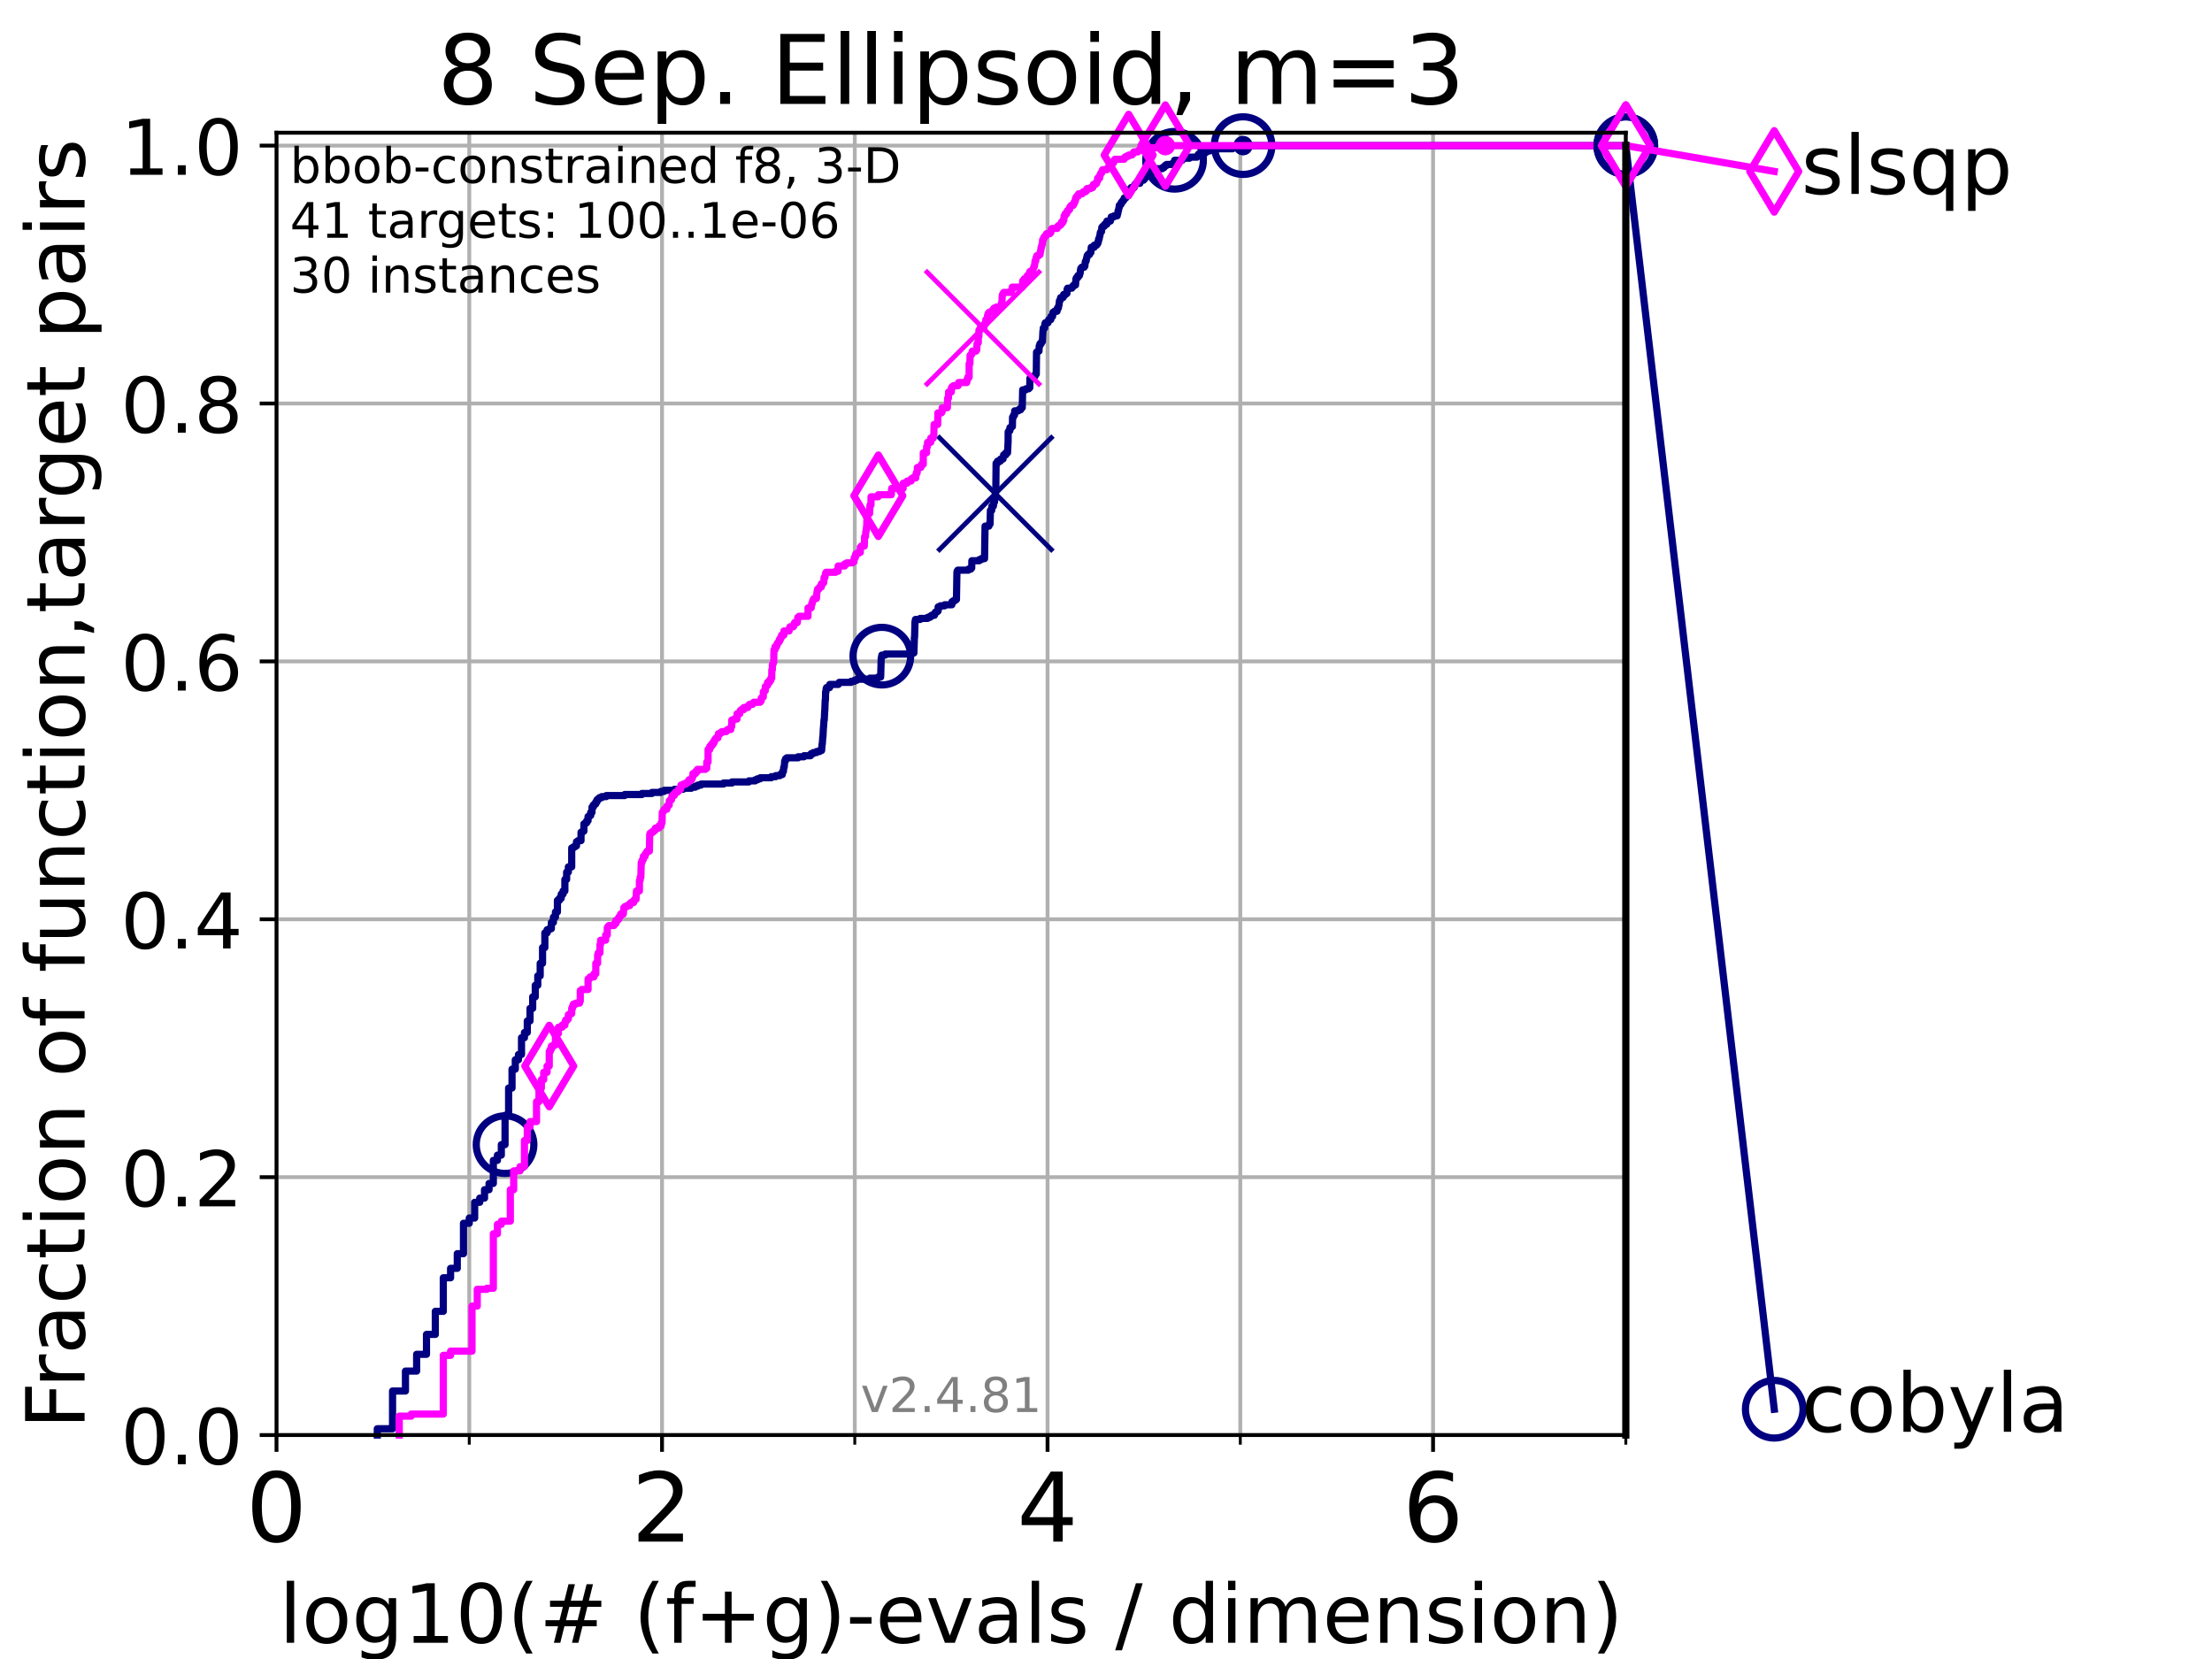 <?xml version="1.0" encoding="utf-8" standalone="no"?>
<!DOCTYPE svg PUBLIC "-//W3C//DTD SVG 1.1//EN"
  "http://www.w3.org/Graphics/SVG/1.1/DTD/svg11.dtd">
<!-- Created with matplotlib (https://matplotlib.org/) -->
<svg height="345.6pt" version="1.1" viewBox="0 0 460.8 345.6" width="460.8pt" xmlns="http://www.w3.org/2000/svg" xmlns:xlink="http://www.w3.org/1999/xlink">
 <defs>
  <style type="text/css">*{stroke-linecap:butt;stroke-linejoin:round;}</style>
 </defs>
 <g id="figure_1">
  <g id="patch_1">
   <path d="M 0 345.6 
L 460.8 345.6 
L 460.8 0 
L 0 0 
z
" style="fill:#ffffff;"/>
  </g>
  <g id="axes_1">
   <g id="patch_2">
    <path d="M 57.6 298.944 
L 338.688 298.944 
L 338.688 27.648 
L 57.6 27.648 
z
" style="fill:#ffffff;"/>
   </g>
   <g id="matplotlib.axis_1">
    <g id="xtick_1">
     <g id="line2d_1">
      <path clip-path="url(#padb7bc1206)" d="M 57.6 298.944 
L 57.6 27.648 
" style="fill:none;stroke:#b0b0b0;stroke-linecap:square;stroke-width:0.8;"/>
     </g>
     <g id="line2d_2">
      <defs>
       <path d="M 0 0 
L 0 3.5 
" id="mc0c7c1870a" style="stroke:#000000;stroke-width:0.8;"/>
      </defs>
      <g>
       <use style="stroke:#000000;stroke-width:0.8;" x="57.6" xlink:href="#mc0c7c1870a" y="298.944"/>
      </g>
     </g>
     <g id="text_1">
      <!-- 0 -->
      <g transform="translate(51.237 321.141)scale(0.2 -0.2)">
       <defs>
        <path d="M 31.781 66.406 
Q 24.172 66.406 20.328 58.906 
Q 16.5 51.422 16.5 36.375 
Q 16.5 21.391 20.328 13.891 
Q 24.172 6.391 31.781 6.391 
Q 39.453 6.391 43.281 13.891 
Q 47.125 21.391 47.125 36.375 
Q 47.125 51.422 43.281 58.906 
Q 39.453 66.406 31.781 66.406 
z
M 31.781 74.219 
Q 44.047 74.219 50.516 64.516 
Q 56.984 54.828 56.984 36.375 
Q 56.984 17.969 50.516 8.266 
Q 44.047 -1.422 31.781 -1.422 
Q 19.531 -1.422 13.062 8.266 
Q 6.594 17.969 6.594 36.375 
Q 6.594 54.828 13.062 64.516 
Q 19.531 74.219 31.781 74.219 
z
" id="DejaVuSans-48"/>
       </defs>
       <use xlink:href="#DejaVuSans-48"/>
      </g>
     </g>
    </g>
    <g id="xtick_2">
     <g id="line2d_3">
      <path clip-path="url(#padb7bc1206)" d="M 137.911 298.944 
L 137.911 27.648 
" style="fill:none;stroke:#b0b0b0;stroke-linecap:square;stroke-width:0.8;"/>
     </g>
     <g id="line2d_4">
      <g>
       <use style="stroke:#000000;stroke-width:0.8;" x="137.911" xlink:href="#mc0c7c1870a" y="298.944"/>
      </g>
     </g>
     <g id="text_2">
      <!-- 2 -->
      <g transform="translate(131.548 321.141)scale(0.2 -0.2)">
       <defs>
        <path d="M 19.188 8.297 
L 53.609 8.297 
L 53.609 0 
L 7.328 0 
L 7.328 8.297 
Q 12.938 14.109 22.625 23.891 
Q 32.328 33.688 34.812 36.531 
Q 39.547 41.844 41.422 45.531 
Q 43.312 49.219 43.312 52.781 
Q 43.312 58.594 39.234 62.25 
Q 35.156 65.922 28.609 65.922 
Q 23.969 65.922 18.812 64.312 
Q 13.672 62.703 7.812 59.422 
L 7.812 69.391 
Q 13.766 71.781 18.938 73 
Q 24.125 74.219 28.422 74.219 
Q 39.75 74.219 46.484 68.547 
Q 53.219 62.891 53.219 53.422 
Q 53.219 48.922 51.531 44.891 
Q 49.859 40.875 45.406 35.406 
Q 44.188 33.984 37.641 27.219 
Q 31.109 20.453 19.188 8.297 
z
" id="DejaVuSans-50"/>
       </defs>
       <use xlink:href="#DejaVuSans-50"/>
      </g>
     </g>
    </g>
    <g id="xtick_3">
     <g id="line2d_5">
      <path clip-path="url(#padb7bc1206)" d="M 218.222 298.944 
L 218.222 27.648 
" style="fill:none;stroke:#b0b0b0;stroke-linecap:square;stroke-width:0.8;"/>
     </g>
     <g id="line2d_6">
      <g>
       <use style="stroke:#000000;stroke-width:0.8;" x="218.222" xlink:href="#mc0c7c1870a" y="298.944"/>
      </g>
     </g>
     <g id="text_3">
      <!-- 4 -->
      <g transform="translate(211.859 321.141)scale(0.2 -0.2)">
       <defs>
        <path d="M 37.797 64.312 
L 12.891 25.391 
L 37.797 25.391 
z
M 35.203 72.906 
L 47.609 72.906 
L 47.609 25.391 
L 58.016 25.391 
L 58.016 17.188 
L 47.609 17.188 
L 47.609 0 
L 37.797 0 
L 37.797 17.188 
L 4.891 17.188 
L 4.891 26.703 
z
" id="DejaVuSans-52"/>
       </defs>
       <use xlink:href="#DejaVuSans-52"/>
      </g>
     </g>
    </g>
    <g id="xtick_4">
     <g id="line2d_7">
      <path clip-path="url(#padb7bc1206)" d="M 298.533 298.944 
L 298.533 27.648 
" style="fill:none;stroke:#b0b0b0;stroke-linecap:square;stroke-width:0.8;"/>
     </g>
     <g id="line2d_8">
      <g>
       <use style="stroke:#000000;stroke-width:0.8;" x="298.533" xlink:href="#mc0c7c1870a" y="298.944"/>
      </g>
     </g>
     <g id="text_4">
      <!-- 6 -->
      <g transform="translate(292.17 321.141)scale(0.2 -0.2)">
       <defs>
        <path d="M 33.016 40.375 
Q 26.375 40.375 22.484 35.828 
Q 18.609 31.297 18.609 23.391 
Q 18.609 15.531 22.484 10.953 
Q 26.375 6.391 33.016 6.391 
Q 39.656 6.391 43.531 10.953 
Q 47.406 15.531 47.406 23.391 
Q 47.406 31.297 43.531 35.828 
Q 39.656 40.375 33.016 40.375 
z
M 52.594 71.297 
L 52.594 62.312 
Q 48.875 64.062 45.094 64.984 
Q 41.312 65.922 37.594 65.922 
Q 27.828 65.922 22.672 59.328 
Q 17.531 52.734 16.797 39.406 
Q 19.672 43.656 24.016 45.922 
Q 28.375 48.188 33.594 48.188 
Q 44.578 48.188 50.953 41.516 
Q 57.328 34.859 57.328 23.391 
Q 57.328 12.156 50.688 5.359 
Q 44.047 -1.422 33.016 -1.422 
Q 20.359 -1.422 13.672 8.266 
Q 6.984 17.969 6.984 36.375 
Q 6.984 53.656 15.188 63.938 
Q 23.391 74.219 37.203 74.219 
Q 40.922 74.219 44.703 73.484 
Q 48.484 72.75 52.594 71.297 
z
" id="DejaVuSans-54"/>
       </defs>
       <use xlink:href="#DejaVuSans-54"/>
      </g>
     </g>
    </g>
    <g id="xtick_5">
     <g id="line2d_9">
      <path clip-path="url(#padb7bc1206)" d="M 97.755 298.944 
L 97.755 27.648 
" style="fill:none;stroke:#b0b0b0;stroke-linecap:square;stroke-width:0.8;"/>
     </g>
     <g id="line2d_10">
      <defs>
       <path d="M 0 0 
L 0 2 
" id="m2567f4f6de" style="stroke:#000000;stroke-width:0.6;"/>
      </defs>
      <g>
       <use style="stroke:#000000;stroke-width:0.6;" x="97.755" xlink:href="#m2567f4f6de" y="298.944"/>
      </g>
     </g>
    </g>
    <g id="xtick_6">
     <g id="line2d_11">
      <path clip-path="url(#padb7bc1206)" d="M 178.066 298.944 
L 178.066 27.648 
" style="fill:none;stroke:#b0b0b0;stroke-linecap:square;stroke-width:0.8;"/>
     </g>
     <g id="line2d_12">
      <g>
       <use style="stroke:#000000;stroke-width:0.6;" x="178.066" xlink:href="#m2567f4f6de" y="298.944"/>
      </g>
     </g>
    </g>
    <g id="xtick_7">
     <g id="line2d_13">
      <path clip-path="url(#padb7bc1206)" d="M 258.377 298.944 
L 258.377 27.648 
" style="fill:none;stroke:#b0b0b0;stroke-linecap:square;stroke-width:0.8;"/>
     </g>
     <g id="line2d_14">
      <g>
       <use style="stroke:#000000;stroke-width:0.6;" x="258.377" xlink:href="#m2567f4f6de" y="298.944"/>
      </g>
     </g>
    </g>
    <g id="xtick_8">
     <g id="line2d_15">
      <path clip-path="url(#padb7bc1206)" d="M 338.688 298.944 
L 338.688 27.648 
" style="fill:none;stroke:#b0b0b0;stroke-linecap:square;stroke-width:0.8;"/>
     </g>
     <g id="line2d_16">
      <g>
       <use style="stroke:#000000;stroke-width:0.6;" x="338.688" xlink:href="#m2567f4f6de" y="298.944"/>
      </g>
     </g>
    </g>
    <g id="text_5">
     <!-- log10(# (f+g)-evals / dimension) -->
     <g transform="translate(58.145 342.218)scale(0.17 -0.17)">
      <defs>
       <path d="M 9.422 75.984 
L 18.406 75.984 
L 18.406 0 
L 9.422 0 
z
" id="DejaVuSans-108"/>
       <path d="M 30.609 48.391 
Q 23.391 48.391 19.188 42.75 
Q 14.984 37.109 14.984 27.297 
Q 14.984 17.484 19.156 11.844 
Q 23.344 6.203 30.609 6.203 
Q 37.797 6.203 41.984 11.859 
Q 46.188 17.531 46.188 27.297 
Q 46.188 37.016 41.984 42.703 
Q 37.797 48.391 30.609 48.391 
z
M 30.609 56 
Q 42.328 56 49.016 48.375 
Q 55.719 40.766 55.719 27.297 
Q 55.719 13.875 49.016 6.219 
Q 42.328 -1.422 30.609 -1.422 
Q 18.844 -1.422 12.172 6.219 
Q 5.516 13.875 5.516 27.297 
Q 5.516 40.766 12.172 48.375 
Q 18.844 56 30.609 56 
z
" id="DejaVuSans-111"/>
       <path d="M 45.406 27.984 
Q 45.406 37.75 41.375 43.109 
Q 37.359 48.484 30.078 48.484 
Q 22.859 48.484 18.828 43.109 
Q 14.797 37.75 14.797 27.984 
Q 14.797 18.266 18.828 12.891 
Q 22.859 7.516 30.078 7.516 
Q 37.359 7.516 41.375 12.891 
Q 45.406 18.266 45.406 27.984 
z
M 54.391 6.781 
Q 54.391 -7.172 48.188 -13.984 
Q 42 -20.797 29.203 -20.797 
Q 24.469 -20.797 20.266 -20.094 
Q 16.062 -19.391 12.109 -17.922 
L 12.109 -9.188 
Q 16.062 -11.328 19.922 -12.344 
Q 23.781 -13.375 27.781 -13.375 
Q 36.625 -13.375 41.016 -8.766 
Q 45.406 -4.156 45.406 5.172 
L 45.406 9.625 
Q 42.625 4.781 38.281 2.391 
Q 33.938 0 27.875 0 
Q 17.828 0 11.672 7.656 
Q 5.516 15.328 5.516 27.984 
Q 5.516 40.672 11.672 48.328 
Q 17.828 56 27.875 56 
Q 33.938 56 38.281 53.609 
Q 42.625 51.219 45.406 46.391 
L 45.406 54.688 
L 54.391 54.688 
z
" id="DejaVuSans-103"/>
       <path d="M 12.406 8.297 
L 28.516 8.297 
L 28.516 63.922 
L 10.984 60.406 
L 10.984 69.391 
L 28.422 72.906 
L 38.281 72.906 
L 38.281 8.297 
L 54.391 8.297 
L 54.391 0 
L 12.406 0 
z
" id="DejaVuSans-49"/>
       <path d="M 31 75.875 
Q 24.469 64.656 21.281 53.656 
Q 18.109 42.672 18.109 31.391 
Q 18.109 20.125 21.312 9.062 
Q 24.516 -2 31 -13.188 
L 23.188 -13.188 
Q 15.875 -1.703 12.234 9.375 
Q 8.594 20.453 8.594 31.391 
Q 8.594 42.281 12.203 53.312 
Q 15.828 64.359 23.188 75.875 
z
" id="DejaVuSans-40"/>
       <path d="M 51.125 44 
L 36.922 44 
L 32.812 27.688 
L 47.125 27.688 
z
M 43.797 71.781 
L 38.719 51.516 
L 52.984 51.516 
L 58.109 71.781 
L 65.922 71.781 
L 60.891 51.516 
L 76.125 51.516 
L 76.125 44 
L 58.984 44 
L 54.984 27.688 
L 70.516 27.688 
L 70.516 20.219 
L 53.078 20.219 
L 48 0 
L 40.188 0 
L 45.219 20.219 
L 30.906 20.219 
L 25.875 0 
L 18.016 0 
L 23.094 20.219 
L 7.719 20.219 
L 7.719 27.688 
L 24.906 27.688 
L 29 44 
L 13.281 44 
L 13.281 51.516 
L 30.906 51.516 
L 35.891 71.781 
z
" id="DejaVuSans-35"/>
       <path id="DejaVuSans-32"/>
       <path d="M 37.109 75.984 
L 37.109 68.5 
L 28.516 68.5 
Q 23.688 68.5 21.797 66.547 
Q 19.922 64.594 19.922 59.516 
L 19.922 54.688 
L 34.719 54.688 
L 34.719 47.703 
L 19.922 47.703 
L 19.922 0 
L 10.891 0 
L 10.891 47.703 
L 2.297 47.703 
L 2.297 54.688 
L 10.891 54.688 
L 10.891 58.5 
Q 10.891 67.625 15.141 71.797 
Q 19.391 75.984 28.609 75.984 
z
" id="DejaVuSans-102"/>
       <path d="M 46 62.703 
L 46 35.5 
L 73.188 35.5 
L 73.188 27.203 
L 46 27.203 
L 46 0 
L 37.797 0 
L 37.797 27.203 
L 10.594 27.203 
L 10.594 35.5 
L 37.797 35.5 
L 37.797 62.703 
z
" id="DejaVuSans-43"/>
       <path d="M 8.016 75.875 
L 15.828 75.875 
Q 23.141 64.359 26.781 53.312 
Q 30.422 42.281 30.422 31.391 
Q 30.422 20.453 26.781 9.375 
Q 23.141 -1.703 15.828 -13.188 
L 8.016 -13.188 
Q 14.5 -2 17.703 9.062 
Q 20.906 20.125 20.906 31.391 
Q 20.906 42.672 17.703 53.656 
Q 14.5 64.656 8.016 75.875 
z
" id="DejaVuSans-41"/>
       <path d="M 4.891 31.391 
L 31.203 31.391 
L 31.203 23.391 
L 4.891 23.391 
z
" id="DejaVuSans-45"/>
       <path d="M 56.203 29.594 
L 56.203 25.203 
L 14.891 25.203 
Q 15.484 15.922 20.484 11.062 
Q 25.484 6.203 34.422 6.203 
Q 39.594 6.203 44.453 7.469 
Q 49.312 8.734 54.109 11.281 
L 54.109 2.781 
Q 49.266 0.734 44.188 -0.344 
Q 39.109 -1.422 33.891 -1.422 
Q 20.797 -1.422 13.156 6.188 
Q 5.516 13.812 5.516 26.812 
Q 5.516 40.234 12.766 48.109 
Q 20.016 56 32.328 56 
Q 43.359 56 49.781 48.891 
Q 56.203 41.797 56.203 29.594 
z
M 47.219 32.234 
Q 47.125 39.594 43.094 43.984 
Q 39.062 48.391 32.422 48.391 
Q 24.906 48.391 20.391 44.141 
Q 15.875 39.891 15.188 32.172 
z
" id="DejaVuSans-101"/>
       <path d="M 2.984 54.688 
L 12.5 54.688 
L 29.594 8.797 
L 46.688 54.688 
L 56.203 54.688 
L 35.688 0 
L 23.484 0 
z
" id="DejaVuSans-118"/>
       <path d="M 34.281 27.484 
Q 23.391 27.484 19.188 25 
Q 14.984 22.516 14.984 16.5 
Q 14.984 11.719 18.141 8.906 
Q 21.297 6.109 26.703 6.109 
Q 34.188 6.109 38.703 11.406 
Q 43.219 16.703 43.219 25.484 
L 43.219 27.484 
z
M 52.203 31.203 
L 52.203 0 
L 43.219 0 
L 43.219 8.297 
Q 40.141 3.328 35.547 0.953 
Q 30.953 -1.422 24.312 -1.422 
Q 15.922 -1.422 10.953 3.297 
Q 6 8.016 6 15.922 
Q 6 25.141 12.172 29.828 
Q 18.359 34.516 30.609 34.516 
L 43.219 34.516 
L 43.219 35.406 
Q 43.219 41.609 39.141 45 
Q 35.062 48.391 27.688 48.391 
Q 23 48.391 18.547 47.266 
Q 14.109 46.141 10.016 43.891 
L 10.016 52.203 
Q 14.938 54.109 19.578 55.047 
Q 24.219 56 28.609 56 
Q 40.484 56 46.344 49.844 
Q 52.203 43.703 52.203 31.203 
z
" id="DejaVuSans-97"/>
       <path d="M 44.281 53.078 
L 44.281 44.578 
Q 40.484 46.531 36.375 47.5 
Q 32.281 48.484 27.875 48.484 
Q 21.188 48.484 17.844 46.438 
Q 14.5 44.391 14.5 40.281 
Q 14.5 37.156 16.891 35.375 
Q 19.281 33.594 26.516 31.984 
L 29.594 31.297 
Q 39.156 29.25 43.188 25.516 
Q 47.219 21.781 47.219 15.094 
Q 47.219 7.469 41.188 3.016 
Q 35.156 -1.422 24.609 -1.422 
Q 20.219 -1.422 15.453 -0.562 
Q 10.688 0.297 5.422 2 
L 5.422 11.281 
Q 10.406 8.688 15.234 7.391 
Q 20.062 6.109 24.812 6.109 
Q 31.156 6.109 34.562 8.281 
Q 37.984 10.453 37.984 14.406 
Q 37.984 18.062 35.516 20.016 
Q 33.062 21.969 24.703 23.781 
L 21.578 24.516 
Q 13.234 26.266 9.516 29.906 
Q 5.812 33.547 5.812 39.891 
Q 5.812 47.609 11.281 51.797 
Q 16.75 56 26.812 56 
Q 31.781 56 36.172 55.266 
Q 40.578 54.547 44.281 53.078 
z
" id="DejaVuSans-115"/>
       <path d="M 25.391 72.906 
L 33.688 72.906 
L 8.297 -9.281 
L 0 -9.281 
z
" id="DejaVuSans-47"/>
       <path d="M 45.406 46.391 
L 45.406 75.984 
L 54.391 75.984 
L 54.391 0 
L 45.406 0 
L 45.406 8.203 
Q 42.578 3.328 38.25 0.953 
Q 33.938 -1.422 27.875 -1.422 
Q 17.969 -1.422 11.734 6.484 
Q 5.516 14.406 5.516 27.297 
Q 5.516 40.188 11.734 48.094 
Q 17.969 56 27.875 56 
Q 33.938 56 38.25 53.625 
Q 42.578 51.266 45.406 46.391 
z
M 14.797 27.297 
Q 14.797 17.391 18.875 11.75 
Q 22.953 6.109 30.078 6.109 
Q 37.203 6.109 41.297 11.75 
Q 45.406 17.391 45.406 27.297 
Q 45.406 37.203 41.297 42.844 
Q 37.203 48.484 30.078 48.484 
Q 22.953 48.484 18.875 42.844 
Q 14.797 37.203 14.797 27.297 
z
" id="DejaVuSans-100"/>
       <path d="M 9.422 54.688 
L 18.406 54.688 
L 18.406 0 
L 9.422 0 
z
M 9.422 75.984 
L 18.406 75.984 
L 18.406 64.594 
L 9.422 64.594 
z
" id="DejaVuSans-105"/>
       <path d="M 52 44.188 
Q 55.375 50.25 60.062 53.125 
Q 64.75 56 71.094 56 
Q 79.641 56 84.281 50.016 
Q 88.922 44.047 88.922 33.016 
L 88.922 0 
L 79.891 0 
L 79.891 32.719 
Q 79.891 40.578 77.094 44.375 
Q 74.312 48.188 68.609 48.188 
Q 61.625 48.188 57.562 43.547 
Q 53.516 38.922 53.516 30.906 
L 53.516 0 
L 44.484 0 
L 44.484 32.719 
Q 44.484 40.625 41.703 44.406 
Q 38.922 48.188 33.109 48.188 
Q 26.219 48.188 22.156 43.531 
Q 18.109 38.875 18.109 30.906 
L 18.109 0 
L 9.078 0 
L 9.078 54.688 
L 18.109 54.688 
L 18.109 46.188 
Q 21.188 51.219 25.484 53.609 
Q 29.781 56 35.688 56 
Q 41.656 56 45.828 52.969 
Q 50 49.953 52 44.188 
z
" id="DejaVuSans-109"/>
       <path d="M 54.891 33.016 
L 54.891 0 
L 45.906 0 
L 45.906 32.719 
Q 45.906 40.484 42.875 44.328 
Q 39.844 48.188 33.797 48.188 
Q 26.516 48.188 22.312 43.547 
Q 18.109 38.922 18.109 30.906 
L 18.109 0 
L 9.078 0 
L 9.078 54.688 
L 18.109 54.688 
L 18.109 46.188 
Q 21.344 51.125 25.703 53.562 
Q 30.078 56 35.797 56 
Q 45.219 56 50.047 50.172 
Q 54.891 44.344 54.891 33.016 
z
" id="DejaVuSans-110"/>
      </defs>
      <use xlink:href="#DejaVuSans-108"/>
      <use x="27.783" xlink:href="#DejaVuSans-111"/>
      <use x="88.965" xlink:href="#DejaVuSans-103"/>
      <use x="152.441" xlink:href="#DejaVuSans-49"/>
      <use x="216.064" xlink:href="#DejaVuSans-48"/>
      <use x="279.688" xlink:href="#DejaVuSans-40"/>
      <use x="318.701" xlink:href="#DejaVuSans-35"/>
      <use x="402.49" xlink:href="#DejaVuSans-32"/>
      <use x="434.277" xlink:href="#DejaVuSans-40"/>
      <use x="473.291" xlink:href="#DejaVuSans-102"/>
      <use x="508.496" xlink:href="#DejaVuSans-43"/>
      <use x="592.285" xlink:href="#DejaVuSans-103"/>
      <use x="655.762" xlink:href="#DejaVuSans-41"/>
      <use x="694.775" xlink:href="#DejaVuSans-45"/>
      <use x="730.859" xlink:href="#DejaVuSans-101"/>
      <use x="792.383" xlink:href="#DejaVuSans-118"/>
      <use x="851.562" xlink:href="#DejaVuSans-97"/>
      <use x="912.842" xlink:href="#DejaVuSans-108"/>
      <use x="940.625" xlink:href="#DejaVuSans-115"/>
      <use x="992.725" xlink:href="#DejaVuSans-32"/>
      <use x="1024.512" xlink:href="#DejaVuSans-47"/>
      <use x="1058.203" xlink:href="#DejaVuSans-32"/>
      <use x="1089.99" xlink:href="#DejaVuSans-100"/>
      <use x="1153.467" xlink:href="#DejaVuSans-105"/>
      <use x="1181.25" xlink:href="#DejaVuSans-109"/>
      <use x="1278.662" xlink:href="#DejaVuSans-101"/>
      <use x="1340.186" xlink:href="#DejaVuSans-110"/>
      <use x="1403.564" xlink:href="#DejaVuSans-115"/>
      <use x="1455.664" xlink:href="#DejaVuSans-105"/>
      <use x="1483.447" xlink:href="#DejaVuSans-111"/>
      <use x="1544.629" xlink:href="#DejaVuSans-110"/>
      <use x="1608.008" xlink:href="#DejaVuSans-41"/>
     </g>
    </g>
   </g>
   <g id="matplotlib.axis_2">
    <g id="ytick_1">
     <g id="line2d_17">
      <path clip-path="url(#padb7bc1206)" d="M 57.6 298.944 
L 338.688 298.944 
" style="fill:none;stroke:#b0b0b0;stroke-linecap:square;stroke-width:0.8;"/>
     </g>
     <g id="line2d_18">
      <defs>
       <path d="M 0 0 
L -3.5 0 
" id="m8e13ac180d" style="stroke:#000000;stroke-width:0.8;"/>
      </defs>
      <g>
       <use style="stroke:#000000;stroke-width:0.8;" x="57.6" xlink:href="#m8e13ac180d" y="298.944"/>
      </g>
     </g>
     <g id="text_6">
      <!-- 0.0 -->
      <g transform="translate(25.155 305.023)scale(0.16 -0.16)">
       <defs>
        <path d="M 10.688 12.406 
L 21 12.406 
L 21 0 
L 10.688 0 
z
" id="DejaVuSans-46"/>
       </defs>
       <use xlink:href="#DejaVuSans-48"/>
       <use x="63.623" xlink:href="#DejaVuSans-46"/>
       <use x="95.41" xlink:href="#DejaVuSans-48"/>
      </g>
     </g>
    </g>
    <g id="ytick_2">
     <g id="line2d_19">
      <path clip-path="url(#padb7bc1206)" d="M 57.6 245.222 
L 338.688 245.222 
" style="fill:none;stroke:#b0b0b0;stroke-linecap:square;stroke-width:0.8;"/>
     </g>
     <g id="line2d_20">
      <g>
       <use style="stroke:#000000;stroke-width:0.8;" x="57.6" xlink:href="#m8e13ac180d" y="245.222"/>
      </g>
     </g>
     <g id="text_7">
      <!-- 0.2 -->
      <g transform="translate(25.155 251.301)scale(0.16 -0.16)">
       <use xlink:href="#DejaVuSans-48"/>
       <use x="63.623" xlink:href="#DejaVuSans-46"/>
       <use x="95.41" xlink:href="#DejaVuSans-50"/>
      </g>
     </g>
    </g>
    <g id="ytick_3">
     <g id="line2d_21">
      <path clip-path="url(#padb7bc1206)" d="M 57.6 191.5 
L 338.688 191.5 
" style="fill:none;stroke:#b0b0b0;stroke-linecap:square;stroke-width:0.8;"/>
     </g>
     <g id="line2d_22">
      <g>
       <use style="stroke:#000000;stroke-width:0.8;" x="57.6" xlink:href="#m8e13ac180d" y="191.5"/>
      </g>
     </g>
     <g id="text_8">
      <!-- 0.4 -->
      <g transform="translate(25.155 197.579)scale(0.16 -0.16)">
       <use xlink:href="#DejaVuSans-48"/>
       <use x="63.623" xlink:href="#DejaVuSans-46"/>
       <use x="95.41" xlink:href="#DejaVuSans-52"/>
      </g>
     </g>
    </g>
    <g id="ytick_4">
     <g id="line2d_23">
      <path clip-path="url(#padb7bc1206)" d="M 57.6 137.778 
L 338.688 137.778 
" style="fill:none;stroke:#b0b0b0;stroke-linecap:square;stroke-width:0.8;"/>
     </g>
     <g id="line2d_24">
      <g>
       <use style="stroke:#000000;stroke-width:0.8;" x="57.6" xlink:href="#m8e13ac180d" y="137.778"/>
      </g>
     </g>
     <g id="text_9">
      <!-- 0.6 -->
      <g transform="translate(25.155 143.857)scale(0.16 -0.16)">
       <use xlink:href="#DejaVuSans-48"/>
       <use x="63.623" xlink:href="#DejaVuSans-46"/>
       <use x="95.41" xlink:href="#DejaVuSans-54"/>
      </g>
     </g>
    </g>
    <g id="ytick_5">
     <g id="line2d_25">
      <path clip-path="url(#padb7bc1206)" d="M 57.6 84.056 
L 338.688 84.056 
" style="fill:none;stroke:#b0b0b0;stroke-linecap:square;stroke-width:0.8;"/>
     </g>
     <g id="line2d_26">
      <g>
       <use style="stroke:#000000;stroke-width:0.8;" x="57.6" xlink:href="#m8e13ac180d" y="84.056"/>
      </g>
     </g>
     <g id="text_10">
      <!-- 0.8 -->
      <g transform="translate(25.155 90.135)scale(0.16 -0.16)">
       <defs>
        <path d="M 31.781 34.625 
Q 24.75 34.625 20.719 30.859 
Q 16.703 27.094 16.703 20.516 
Q 16.703 13.922 20.719 10.156 
Q 24.75 6.391 31.781 6.391 
Q 38.812 6.391 42.859 10.172 
Q 46.922 13.969 46.922 20.516 
Q 46.922 27.094 42.891 30.859 
Q 38.875 34.625 31.781 34.625 
z
M 21.922 38.812 
Q 15.578 40.375 12.031 44.719 
Q 8.5 49.078 8.5 55.328 
Q 8.5 64.062 14.719 69.141 
Q 20.953 74.219 31.781 74.219 
Q 42.672 74.219 48.875 69.141 
Q 55.078 64.062 55.078 55.328 
Q 55.078 49.078 51.531 44.719 
Q 48 40.375 41.703 38.812 
Q 48.828 37.156 52.797 32.312 
Q 56.781 27.484 56.781 20.516 
Q 56.781 9.906 50.312 4.234 
Q 43.844 -1.422 31.781 -1.422 
Q 19.734 -1.422 13.25 4.234 
Q 6.781 9.906 6.781 20.516 
Q 6.781 27.484 10.781 32.312 
Q 14.797 37.156 21.922 38.812 
z
M 18.312 54.391 
Q 18.312 48.734 21.844 45.562 
Q 25.391 42.391 31.781 42.391 
Q 38.141 42.391 41.719 45.562 
Q 45.312 48.734 45.312 54.391 
Q 45.312 60.062 41.719 63.234 
Q 38.141 66.406 31.781 66.406 
Q 25.391 66.406 21.844 63.234 
Q 18.312 60.062 18.312 54.391 
z
" id="DejaVuSans-56"/>
       </defs>
       <use xlink:href="#DejaVuSans-48"/>
       <use x="63.623" xlink:href="#DejaVuSans-46"/>
       <use x="95.41" xlink:href="#DejaVuSans-56"/>
      </g>
     </g>
    </g>
    <g id="ytick_6">
     <g id="line2d_27">
      <path clip-path="url(#padb7bc1206)" d="M 57.6 30.334 
L 338.688 30.334 
" style="fill:none;stroke:#b0b0b0;stroke-linecap:square;stroke-width:0.8;"/>
     </g>
     <g id="line2d_28">
      <g>
       <use style="stroke:#000000;stroke-width:0.8;" x="57.6" xlink:href="#m8e13ac180d" y="30.334"/>
      </g>
     </g>
     <g id="text_11">
      <!-- 1.0 -->
      <g transform="translate(25.155 36.413)scale(0.16 -0.16)">
       <use xlink:href="#DejaVuSans-49"/>
       <use x="63.623" xlink:href="#DejaVuSans-46"/>
       <use x="95.41" xlink:href="#DejaVuSans-48"/>
      </g>
     </g>
    </g>
    <g id="text_12">
     <!-- Fraction of function,target pairs -->
     <g transform="translate(17.62 297.681)rotate(-90)scale(0.17 -0.17)">
      <defs>
       <path d="M 9.812 72.906 
L 51.703 72.906 
L 51.703 64.594 
L 19.672 64.594 
L 19.672 43.109 
L 48.578 43.109 
L 48.578 34.812 
L 19.672 34.812 
L 19.672 0 
L 9.812 0 
z
" id="DejaVuSans-70"/>
       <path d="M 41.109 46.297 
Q 39.594 47.172 37.812 47.578 
Q 36.031 48 33.891 48 
Q 26.266 48 22.188 43.047 
Q 18.109 38.094 18.109 28.812 
L 18.109 0 
L 9.078 0 
L 9.078 54.688 
L 18.109 54.688 
L 18.109 46.188 
Q 20.953 51.172 25.484 53.578 
Q 30.031 56 36.531 56 
Q 37.453 56 38.578 55.875 
Q 39.703 55.766 41.062 55.516 
z
" id="DejaVuSans-114"/>
       <path d="M 48.781 52.594 
L 48.781 44.188 
Q 44.969 46.297 41.141 47.344 
Q 37.312 48.391 33.406 48.391 
Q 24.656 48.391 19.812 42.844 
Q 14.984 37.312 14.984 27.297 
Q 14.984 17.281 19.812 11.734 
Q 24.656 6.203 33.406 6.203 
Q 37.312 6.203 41.141 7.25 
Q 44.969 8.297 48.781 10.406 
L 48.781 2.094 
Q 45.016 0.344 40.984 -0.531 
Q 36.969 -1.422 32.422 -1.422 
Q 20.062 -1.422 12.781 6.344 
Q 5.516 14.109 5.516 27.297 
Q 5.516 40.672 12.859 48.328 
Q 20.219 56 33.016 56 
Q 37.156 56 41.109 55.141 
Q 45.062 54.297 48.781 52.594 
z
" id="DejaVuSans-99"/>
       <path d="M 18.312 70.219 
L 18.312 54.688 
L 36.812 54.688 
L 36.812 47.703 
L 18.312 47.703 
L 18.312 18.016 
Q 18.312 11.328 20.141 9.422 
Q 21.969 7.516 27.594 7.516 
L 36.812 7.516 
L 36.812 0 
L 27.594 0 
Q 17.188 0 13.234 3.875 
Q 9.281 7.766 9.281 18.016 
L 9.281 47.703 
L 2.688 47.703 
L 2.688 54.688 
L 9.281 54.688 
L 9.281 70.219 
z
" id="DejaVuSans-116"/>
       <path d="M 8.5 21.578 
L 8.5 54.688 
L 17.484 54.688 
L 17.484 21.922 
Q 17.484 14.156 20.5 10.266 
Q 23.531 6.391 29.594 6.391 
Q 36.859 6.391 41.078 11.031 
Q 45.312 15.672 45.312 23.688 
L 45.312 54.688 
L 54.297 54.688 
L 54.297 0 
L 45.312 0 
L 45.312 8.406 
Q 42.047 3.422 37.719 1 
Q 33.406 -1.422 27.688 -1.422 
Q 18.266 -1.422 13.375 4.438 
Q 8.5 10.297 8.5 21.578 
z
M 31.109 56 
z
" id="DejaVuSans-117"/>
       <path d="M 11.719 12.406 
L 22.016 12.406 
L 22.016 4 
L 14.016 -11.625 
L 7.719 -11.625 
L 11.719 4 
z
" id="DejaVuSans-44"/>
       <path d="M 18.109 8.203 
L 18.109 -20.797 
L 9.078 -20.797 
L 9.078 54.688 
L 18.109 54.688 
L 18.109 46.391 
Q 20.953 51.266 25.266 53.625 
Q 29.594 56 35.594 56 
Q 45.562 56 51.781 48.094 
Q 58.016 40.188 58.016 27.297 
Q 58.016 14.406 51.781 6.484 
Q 45.562 -1.422 35.594 -1.422 
Q 29.594 -1.422 25.266 0.953 
Q 20.953 3.328 18.109 8.203 
z
M 48.688 27.297 
Q 48.688 37.203 44.609 42.844 
Q 40.531 48.484 33.406 48.484 
Q 26.266 48.484 22.188 42.844 
Q 18.109 37.203 18.109 27.297 
Q 18.109 17.391 22.188 11.75 
Q 26.266 6.109 33.406 6.109 
Q 40.531 6.109 44.609 11.75 
Q 48.688 17.391 48.688 27.297 
z
" id="DejaVuSans-112"/>
      </defs>
      <use xlink:href="#DejaVuSans-70"/>
      <use x="50.27" xlink:href="#DejaVuSans-114"/>
      <use x="91.383" xlink:href="#DejaVuSans-97"/>
      <use x="152.662" xlink:href="#DejaVuSans-99"/>
      <use x="207.643" xlink:href="#DejaVuSans-116"/>
      <use x="246.852" xlink:href="#DejaVuSans-105"/>
      <use x="274.635" xlink:href="#DejaVuSans-111"/>
      <use x="335.816" xlink:href="#DejaVuSans-110"/>
      <use x="399.195" xlink:href="#DejaVuSans-32"/>
      <use x="430.982" xlink:href="#DejaVuSans-111"/>
      <use x="492.164" xlink:href="#DejaVuSans-102"/>
      <use x="527.369" xlink:href="#DejaVuSans-32"/>
      <use x="559.156" xlink:href="#DejaVuSans-102"/>
      <use x="594.361" xlink:href="#DejaVuSans-117"/>
      <use x="657.74" xlink:href="#DejaVuSans-110"/>
      <use x="721.119" xlink:href="#DejaVuSans-99"/>
      <use x="776.1" xlink:href="#DejaVuSans-116"/>
      <use x="815.309" xlink:href="#DejaVuSans-105"/>
      <use x="843.092" xlink:href="#DejaVuSans-111"/>
      <use x="904.273" xlink:href="#DejaVuSans-110"/>
      <use x="967.652" xlink:href="#DejaVuSans-44"/>
      <use x="999.439" xlink:href="#DejaVuSans-116"/>
      <use x="1038.648" xlink:href="#DejaVuSans-97"/>
      <use x="1099.928" xlink:href="#DejaVuSans-114"/>
      <use x="1139.291" xlink:href="#DejaVuSans-103"/>
      <use x="1202.768" xlink:href="#DejaVuSans-101"/>
      <use x="1264.291" xlink:href="#DejaVuSans-116"/>
      <use x="1303.5" xlink:href="#DejaVuSans-32"/>
      <use x="1335.287" xlink:href="#DejaVuSans-112"/>
      <use x="1398.764" xlink:href="#DejaVuSans-97"/>
      <use x="1460.043" xlink:href="#DejaVuSans-105"/>
      <use x="1487.826" xlink:href="#DejaVuSans-114"/>
      <use x="1528.939" xlink:href="#DejaVuSans-115"/>
     </g>
    </g>
   </g>
   <g id="line2d_29">
    <defs>
     <path d="M 0 1.5 
C 0.398 1.5 0.779 1.342 1.061 1.061 
C 1.342 0.779 1.5 0.398 1.5 0 
C 1.5 -0.398 1.342 -0.779 1.061 -1.061 
C 0.779 -1.342 0.398 -1.5 0 -1.5 
C -0.398 -1.5 -0.779 -1.342 -1.061 -1.061 
C -1.342 -0.779 -1.5 -0.398 -1.5 0 
C -1.5 0.398 -1.342 0.779 -1.061 1.061 
C -0.779 1.342 -0.398 1.5 0 1.5 
z
" id="mcbb5933465" style="stroke:#000080;"/>
    </defs>
    <g>
     <use style="fill:#000080;stroke:#000080;" x="258.956" xlink:href="#mcbb5933465" y="30.334"/>
     <use style="fill:#000080;stroke:#000080;" x="258.956" xlink:href="#mcbb5933465" y="30.334"/>
    </g>
   </g>
   <g id="line2d_30">
    <path d="M 78.596 298.944 
L 78.596 297.634 
L 81.776 297.634 
L 81.776 289.772 
L 84.464 289.772 
L 84.464 285.623 
L 86.793 285.623 
L 86.793 282.129 
L 88.847 282.129 
L 88.847 277.979 
L 90.684 277.979 
L 90.684 273.175 
L 92.347 273.175 
L 92.347 266.187 
L 93.864 266.187 
L 93.864 264.221 
L 95.26 264.221 
L 95.26 261.164 
L 96.552 261.164 
L 96.552 254.831 
L 97.755 254.831 
L 97.755 253.739 
L 98.881 253.739 
L 98.881 250.463 
L 99.938 250.463 
L 99.938 249.59 
L 100.935 249.59 
L 100.935 247.843 
L 101.878 247.843 
L 101.878 246.532 
L 102.772 246.532 
L 102.772 241.728 
L 103.623 241.728 
L 103.623 240.636 
L 104.435 240.636 
L 104.435 238.452 
L 105.21 238.452 
L 105.21 232.337 
L 105.952 232.337 
L 105.952 226.66 
L 106.664 226.66 
L 106.664 222.729 
L 107.348 222.729 
L 107.348 220.763 
L 108.006 220.763 
L 108.006 219.671 
L 108.64 219.671 
L 108.64 216.177 
L 109.252 216.177 
L 109.252 215.085 
L 109.843 215.085 
L 109.843 212.683 
L 110.415 212.683 
L 110.415 210.063 
L 110.969 210.063 
L 110.969 207.66 
L 111.506 207.66 
L 111.506 205.258 
L 112.026 205.258 
L 112.026 203.293 
L 112.532 203.293 
L 112.532 200.672 
L 113.023 200.672 
L 113.023 197.396 
L 113.501 197.396 
L 113.501 194.339 
L 113.966 194.339 
L 113.966 193.684 
L 114.419 193.684 
L 114.419 193.465 
L 114.86 193.465 
L 114.86 192.155 
L 115.291 192.155 
L 115.291 191.063 
L 115.711 191.063 
L 115.711 189.971 
L 116.122 189.971 
L 116.122 187.569 
L 116.523 187.569 
L 116.523 187.132 
L 116.914 187.132 
L 116.914 186.259 
L 117.298 186.259 
L 117.298 185.604 
L 117.673 185.604 
L 117.673 183.202 
L 118.04 183.202 
L 118.04 181.673 
L 118.4 181.673 
L 118.4 180.581 
L 119.097 180.581 
L 119.097 176.65 
L 119.436 176.65 
L 119.436 176.432 
L 119.768 176.432 
L 119.768 176.213 
L 120.094 176.213 
L 120.094 175.34 
L 120.414 175.34 
L 120.414 175.121 
L 121.037 175.121 
L 121.037 173.374 
L 121.34 173.374 
L 121.34 173.156 
L 121.638 173.156 
L 121.638 171.627 
L 121.931 171.627 
L 121.931 171.409 
L 122.22 171.409 
L 122.22 170.972 
L 122.503 170.972 
L 122.503 170.099 
L 122.782 170.099 
L 122.782 169.88 
L 123.057 169.88 
L 123.057 169.225 
L 123.327 169.225 
L 123.327 168.133 
L 123.594 168.133 
L 123.594 167.696 
L 123.856 167.696 
L 123.856 167.478 
L 124.114 167.478 
L 124.114 167.041 
L 124.369 167.041 
L 124.369 166.604 
L 124.62 166.604 
L 124.62 166.386 
L 124.867 166.386 
L 124.867 166.168 
L 125.352 166.168 
L 125.352 165.949 
L 126.282 165.949 
L 126.282 165.731 
L 130.128 165.731 
L 130.128 165.513 
L 133.726 165.513 
L 133.726 165.294 
L 135.813 165.294 
L 135.813 165.076 
L 137.677 165.076 
L 137.677 164.857 
L 138.37 164.857 
L 138.37 164.639 
L 140.499 164.639 
L 140.499 164.421 
L 142.307 164.421 
L 142.307 164.202 
L 144.026 164.202 
L 144.026 163.984 
L 144.826 163.984 
L 144.826 163.766 
L 145.365 163.766 
L 145.365 163.547 
L 146.035 163.547 
L 146.035 163.329 
L 150.739 163.329 
L 150.739 163.11 
L 152.487 163.11 
L 152.487 162.892 
L 155.991 162.892 
L 155.991 162.674 
L 157.301 162.674 
L 157.301 162.455 
L 157.791 162.455 
L 157.791 162.237 
L 158.376 162.237 
L 158.376 162.018 
L 160.664 162.018 
L 160.664 161.8 
L 161.586 161.8 
L 161.586 161.582 
L 162.461 161.582 
L 162.461 161.363 
L 162.965 161.363 
L 163.034 160.708 
L 163.199 160.708 
L 163.267 159.835 
L 163.362 159.835 
L 163.469 158.524 
L 163.616 158.524 
L 163.63 158.088 
L 163.894 158.088 
L 163.894 157.869 
L 166.255 157.869 
L 166.255 157.651 
L 167.471 157.651 
L 167.471 157.432 
L 168.845 157.432 
L 168.845 157.214 
L 168.963 157.214 
L 168.963 156.996 
L 169.408 156.996 
L 169.408 156.777 
L 170.101 156.777 
L 170.101 156.559 
L 170.732 156.559 
L 170.732 156.341 
L 171.16 156.341 
L 171.246 155.03 
L 171.298 155.03 
L 171.4 153.502 
L 171.434 153.502 
L 171.536 151.536 
L 171.553 151.536 
L 171.654 150.007 
L 171.704 150.007 
L 171.805 148.042 
L 171.821 148.042 
L 171.904 145.858 
L 171.954 145.858 
L 171.987 144.111 
L 172.069 144.111 
L 172.102 143.456 
L 172.183 143.456 
L 172.183 143.238 
L 172.823 143.238 
L 172.854 142.582 
L 174.641 142.582 
L 174.641 142.364 
L 174.824 142.364 
L 174.824 142.146 
L 177.312 142.146 
L 177.312 141.927 
L 178.002 141.927 
L 178.002 141.709 
L 178.497 141.709 
L 178.497 141.491 
L 181.192 141.491 
L 181.192 141.272 
L 182.886 141.272 
L 182.886 141.054 
L 183.458 141.054 
L 183.569 137.123 
L 183.595 137.123 
L 183.704 136.468 
L 184.405 136.468 
L 184.405 136.249 
L 189.536 136.249 
L 189.536 136.031 
L 190.38 136.031 
L 190.488 132.755 
L 190.522 132.755 
L 190.613 129.48 
L 190.642 129.48 
L 190.704 129.043 
L 191.694 129.043 
L 191.694 128.824 
L 193.237 128.824 
L 193.237 128.606 
L 193.731 128.606 
L 193.731 128.388 
L 194.06 128.388 
L 194.06 128.169 
L 194.658 128.169 
L 194.707 127.732 
L 194.85 127.732 
L 194.85 127.514 
L 195.171 127.514 
L 195.171 127.296 
L 195.427 127.296 
L 195.431 126.422 
L 195.88 126.422 
L 195.88 126.204 
L 196.786 126.204 
L 196.786 125.985 
L 198.285 125.985 
L 198.325 125.33 
L 198.65 125.33 
L 198.65 125.112 
L 198.972 125.112 
L 198.972 124.894 
L 199.248 124.894 
L 199.345 119.216 
L 199.372 119.216 
L 199.372 118.997 
L 199.519 118.997 
L 199.519 118.779 
L 201.719 118.779 
L 201.719 118.56 
L 202.244 118.56 
L 202.244 118.342 
L 202.423 118.342 
L 202.46 116.813 
L 203.972 116.813 
L 203.972 116.595 
L 204.413 116.595 
L 204.413 116.377 
L 205.099 116.377 
L 205.205 109.607 
L 206.003 109.607 
L 206.038 109.17 
L 206.248 109.17 
L 206.32 106.331 
L 206.593 106.331 
L 206.618 105.458 
L 206.936 105.458 
L 207.037 104.584 
L 207.171 104.584 
L 207.208 103.929 
L 207.309 103.929 
L 207.4 101.963 
L 207.448 101.963 
L 207.502 96.504 
L 207.802 96.504 
L 207.804 96.067 
L 208.394 96.067 
L 208.429 95.63 
L 208.943 95.63 
L 209.04 94.975 
L 209.071 94.975 
L 209.071 94.757 
L 209.526 94.757 
L 209.534 94.32 
L 209.891 94.32 
L 209.998 92.136 
L 210.004 92.136 
L 210.021 89.952 
L 210.154 89.952 
L 210.154 89.734 
L 210.375 89.734 
L 210.388 89.079 
L 210.656 89.079 
L 210.656 88.86 
L 210.902 88.86 
L 210.936 86.895 
L 211.113 86.895 
L 211.146 86.458 
L 211.349 86.458 
L 211.373 85.585 
L 212.155 85.585 
L 212.155 85.366 
L 212.614 85.366 
L 212.647 84.93 
L 212.957 84.93 
L 213.04 81.217 
L 213.69 81.217 
L 213.69 80.999 
L 214.293 80.999 
L 214.293 80.78 
L 214.517 80.78 
L 214.548 78.815 
L 214.651 78.815 
L 214.651 78.597 
L 215.277 78.597 
L 215.277 78.378 
L 215.614 78.378 
L 215.71 77.941 
L 215.876 77.941 
L 215.928 73.355 
L 216.167 73.355 
L 216.167 73.137 
L 216.443 73.137 
L 216.491 72.045 
L 216.618 72.045 
L 216.635 71.608 
L 216.894 71.608 
L 217.002 71.172 
L 217.152 71.172 
L 217.258 68.988 
L 217.295 68.988 
L 217.336 68.333 
L 217.627 68.333 
L 217.662 67.459 
L 217.755 67.459 
L 217.755 67.241 
L 218.32 67.241 
L 218.392 66.804 
L 218.461 66.804 
L 218.461 66.586 
L 218.9 66.586 
L 218.925 65.93 
L 219.264 65.93 
L 219.36 65.057 
L 219.67 65.057 
L 219.67 64.838 
L 220.208 64.838 
L 220.275 64.183 
L 220.476 64.183 
L 220.58 63.528 
L 220.621 63.528 
L 220.696 62.655 
L 220.821 62.655 
L 220.89 62.218 
L 220.944 62.218 
L 220.944 61.999 
L 221.437 61.999 
L 221.437 61.781 
L 221.578 61.781 
L 221.578 61.344 
L 222.012 61.344 
L 222.012 61.126 
L 222.271 61.126 
L 222.291 60.252 
L 222.398 60.252 
L 222.398 60.034 
L 223.277 60.034 
L 223.277 59.816 
L 223.46 59.816 
L 223.46 59.597 
L 223.664 59.597 
L 223.664 59.379 
L 224.051 59.379 
L 224.139 58.069 
L 224.234 58.069 
L 224.234 57.85 
L 224.519 57.85 
L 224.542 57.413 
L 224.864 57.413 
L 224.952 56.977 
L 225 56.977 
L 225.102 56.103 
L 225.158 56.103 
L 225.158 55.885 
L 225.346 55.885 
L 225.346 55.666 
L 225.861 55.666 
L 225.861 55.448 
L 226.001 55.448 
L 226.073 54.575 
L 226.152 54.575 
L 226.152 54.356 
L 226.275 54.356 
L 226.362 53.701 
L 226.432 53.701 
L 226.474 53.264 
L 226.608 53.264 
L 226.608 53.046 
L 226.948 53.046 
L 227.052 52.609 
L 227.247 52.609 
L 227.326 51.517 
L 227.943 51.517 
L 227.943 51.08 
L 228.442 51.08 
L 228.442 50.862 
L 228.61 50.862 
L 228.61 50.644 
L 228.737 50.644 
L 228.77 50.207 
L 228.86 50.207 
L 228.86 49.77 
L 228.978 49.77 
L 229.088 49.115 
L 229.134 49.115 
L 229.206 48.46 
L 229.315 48.46 
L 229.315 48.241 
L 229.47 48.241 
L 229.53 47.368 
L 229.689 47.368 
L 229.689 47.15 
L 230.04 47.15 
L 230.122 46.713 
L 230.569 46.713 
L 230.588 46.058 
L 231.315 46.058 
L 231.382 45.621 
L 231.446 45.621 
L 231.492 45.184 
L 232.056 45.184 
L 232.056 44.966 
L 232.727 44.966 
L 232.774 44.529 
L 232.857 44.529 
L 232.925 43.874 
L 232.999 43.874 
L 233.101 43.219 
L 233.164 43.219 
L 233.167 42.782 
L 233.357 42.782 
L 233.357 42.563 
L 233.541 42.563 
L 233.604 42.127 
L 233.794 42.127 
L 233.794 41.908 
L 233.966 41.908 
L 233.966 41.69 
L 234.127 41.69 
L 234.19 41.253 
L 234.526 41.253 
L 234.526 41.035 
L 234.699 41.035 
L 234.699 40.816 
L 234.941 40.816 
L 235.03 39.943 
L 235.097 39.943 
L 235.155 39.506 
L 235.558 39.506 
L 235.641 39.069 
L 236.271 39.069 
L 236.285 38.633 
L 236.408 38.633 
L 236.408 38.414 
L 236.602 38.414 
L 236.602 38.196 
L 237.451 38.196 
L 237.544 37.541 
L 238.211 37.541 
L 238.211 37.322 
L 238.439 37.322 
L 238.439 37.104 
L 238.577 37.104 
L 238.577 36.886 
L 238.756 36.886 
L 238.756 36.667 
L 238.997 36.667 
L 239.08 36.23 
L 239.561 36.23 
L 239.561 36.012 
L 240.35 36.012 
L 240.453 35.357 
L 240.837 35.357 
L 240.837 35.139 
L 242.153 35.139 
L 242.153 34.92 
L 242.497 34.92 
L 242.497 34.702 
L 242.671 34.702 
L 242.671 34.483 
L 243.002 34.483 
L 243.002 34.265 
L 244.215 34.265 
L 244.215 34.047 
L 244.541 34.047 
L 244.603 33.61 
L 244.683 33.61 
L 244.683 33.391 
L 246.27 33.391 
L 246.328 32.955 
L 247.792 32.955 
L 247.792 32.736 
L 249.347 32.736 
L 249.347 32.518 
L 249.527 32.518 
L 249.527 32.3 
L 249.688 32.3 
L 249.688 32.081 
L 250.873 32.081 
L 250.873 31.863 
L 251.081 31.863 
L 251.081 31.644 
L 251.44 31.644 
L 251.44 31.426 
L 252.077 31.426 
L 252.077 31.208 
L 253.415 31.208 
L 253.415 30.989 
L 256.767 30.989 
L 256.767 30.771 
L 257.663 30.771 
L 257.663 30.552 
L 258.956 30.552 
L 258.956 30.334 
L 338.688 30.334 
L 338.688 30.334 
" style="fill:none;stroke:#000080;stroke-linecap:square;stroke-width:1.5;"/>
   </g>
   <g id="line2d_31">
    <defs>
     <path d="M 0 6 
C 1.591 6 3.117 5.368 4.243 4.243 
C 5.368 3.117 6 1.591 6 0 
C 6 -1.591 5.368 -3.117 4.243 -4.243 
C 3.117 -5.368 1.591 -6 0 -6 
C -1.591 -6 -3.117 -5.368 -4.243 -4.243 
C -5.368 -3.117 -6 -1.591 -6 0 
C -6 1.591 -5.368 3.117 -4.243 4.243 
C -3.117 5.368 -1.591 6 0 6 
z
" id="m96a7ee7240" style="stroke:#000080;stroke-width:1.5;"/>
    </defs>
    <g>
     <use style="fill-opacity:0;stroke:#000080;stroke-width:1.5;" x="105.21" xlink:href="#m96a7ee7240" y="238.452"/>
     <use style="fill-opacity:0;stroke:#000080;stroke-width:1.5;" x="183.704" xlink:href="#m96a7ee7240" y="136.686"/>
     <use style="fill-opacity:0;stroke:#000080;stroke-width:1.5;" x="244.683" xlink:href="#m96a7ee7240" y="33.391"/>
     <use style="fill-opacity:0;stroke:#000080;stroke-width:1.5;" x="258.956" xlink:href="#m96a7ee7240" y="30.334"/>
     <use style="fill-opacity:0;stroke:#000080;stroke-width:1.5;" x="338.688" xlink:href="#m96a7ee7240" y="30.334"/>
    </g>
   </g>
   <g id="line2d_32">
    <path style="fill:none;stroke:#000080;stroke-linecap:square;stroke-width:1.5;"/>
    <g/>
   </g>
   <g id="line2d_33">
    <path clip-path="url(#padb7bc1206)" d="M 207.355 102.837 
" style="fill:none;stroke:#000080;stroke-linecap:square;stroke-width:1.5;"/>
    <defs>
     <path d="M -12 12 
L 12 -12 
M -12 -12 
L 12 12 
" id="medf7d68564" style="stroke:#000080;"/>
    </defs>
    <g clip-path="url(#padb7bc1206)">
     <use style="fill:#000080;stroke:#000080;" x="207.355" xlink:href="#medf7d68564" y="102.837"/>
    </g>
   </g>
   <g id="line2d_34">
    <defs>
     <path d="M 0 1.5 
C 0.398 1.5 0.779 1.342 1.061 1.061 
C 1.342 0.779 1.5 0.398 1.5 0 
C 1.5 -0.398 1.342 -0.779 1.061 -1.061 
C 0.779 -1.342 0.398 -1.5 0 -1.5 
C -0.398 -1.5 -0.779 -1.342 -1.061 -1.061 
C -1.342 -0.779 -1.5 -0.398 -1.5 0 
C -1.5 0.398 -1.342 0.779 -1.061 1.061 
C -0.779 1.342 -0.398 1.5 0 1.5 
z
" id="m6a72b4f8b2" style="stroke:#ff00ff;"/>
    </defs>
    <g>
     <use style="fill:#ff00ff;stroke:#ff00ff;" x="242.765" xlink:href="#m6a72b4f8b2" y="30.334"/>
     <use style="fill:#ff00ff;stroke:#ff00ff;" x="242.765" xlink:href="#m6a72b4f8b2" y="30.334"/>
    </g>
   </g>
   <g id="line2d_35">
    <path d="M 83.172 298.944 
L 83.172 295.013 
L 85.667 295.013 
L 85.667 294.576 
L 92.347 294.576 
L 92.347 282.347 
L 93.864 282.347 
L 93.864 281.473 
L 98.327 281.473 
L 98.327 272.083 
L 99.418 272.083 
L 99.418 268.589 
L 101.413 268.589 
L 101.413 268.371 
L 102.772 268.371 
L 102.772 257.015 
L 103.623 257.015 
L 103.623 255.049 
L 104.435 255.049 
L 104.435 254.394 
L 106.312 254.394 
L 106.312 247.843 
L 107.009 247.843 
L 107.009 243.912 
L 108.326 243.912 
L 108.326 243.038 
L 109.252 243.038 
L 109.252 237.579 
L 109.843 237.579 
L 109.843 234.74 
L 110.415 234.74 
L 110.415 233.648 
L 111.768 233.648 
L 111.768 229.499 
L 112.281 229.499 
L 112.281 226.878 
L 112.532 226.878 
L 112.532 226.66 
L 112.779 226.66 
L 112.779 224.912 
L 113.264 224.912 
L 113.264 223.384 
L 113.966 223.384 
L 113.966 222.074 
L 114.419 222.074 
L 114.419 219.016 
L 114.641 219.016 
L 114.641 218.579 
L 114.86 218.579 
L 114.86 217.924 
L 115.291 217.924 
L 115.291 217.706 
L 115.711 217.706 
L 115.711 215.304 
L 116.323 215.304 
L 116.323 213.993 
L 117.107 213.993 
L 117.107 213.557 
L 117.673 213.557 
L 117.673 212.901 
L 117.857 212.901 
L 117.857 212.465 
L 118.221 212.465 
L 118.221 212.246 
L 118.4 212.246 
L 118.4 211.373 
L 118.752 211.373 
L 118.752 211.154 
L 119.097 211.154 
L 119.097 210.063 
L 119.267 210.063 
L 119.267 209.626 
L 119.436 209.626 
L 119.436 209.189 
L 119.932 209.189 
L 119.932 208.971 
L 120.728 208.971 
L 120.728 208.534 
L 120.883 208.534 
L 120.883 206.35 
L 121.189 206.35 
L 121.189 206.132 
L 122.503 206.132 
L 122.503 203.948 
L 122.782 203.948 
L 122.782 203.729 
L 122.92 203.729 
L 122.92 203.511 
L 123.725 203.511 
L 123.725 202.856 
L 124.114 202.856 
L 124.114 200.672 
L 124.495 200.672 
L 124.495 198.925 
L 124.62 198.925 
L 124.62 198.488 
L 124.989 198.488 
L 124.989 196.741 
L 125.111 196.741 
L 125.111 195.868 
L 126.168 195.868 
L 126.168 194.776 
L 126.507 194.776 
L 126.507 193.247 
L 126.618 193.247 
L 126.618 193.029 
L 126.839 193.029 
L 126.839 192.81 
L 127.903 192.81 
L 128.006 192.374 
L 128.311 192.374 
L 128.311 191.718 
L 128.709 191.718 
L 128.709 191.5 
L 128.905 191.5 
L 128.905 191.063 
L 129.099 191.063 
L 129.099 190.845 
L 129.291 190.845 
L 129.291 190.408 
L 129.853 190.408 
L 129.945 189.098 
L 130.128 189.098 
L 130.128 188.879 
L 130.576 188.879 
L 130.576 188.661 
L 131.185 188.661 
L 131.185 188.224 
L 131.44 188.224 
L 131.44 188.006 
L 132.02 188.006 
L 132.02 187.569 
L 132.182 187.569 
L 132.182 187.351 
L 132.502 187.351 
L 132.581 185.604 
L 133.201 185.604 
L 133.201 183.42 
L 133.353 183.42 
L 133.353 182.765 
L 133.503 182.765 
L 133.578 179.707 
L 133.726 179.707 
L 133.726 179.271 
L 133.873 179.271 
L 133.873 179.052 
L 134.019 179.052 
L 134.019 178.397 
L 134.379 178.397 
L 134.379 177.96 
L 134.521 177.96 
L 134.521 177.742 
L 134.661 177.742 
L 134.661 177.524 
L 134.801 177.524 
L 134.801 177.305 
L 135.281 177.305 
L 135.348 173.811 
L 135.415 173.811 
L 135.415 173.593 
L 135.682 173.593 
L 135.682 173.374 
L 136.009 173.374 
L 136.009 173.156 
L 136.266 173.156 
L 136.266 172.938 
L 136.52 172.938 
L 136.52 172.501 
L 137.259 172.501 
L 137.259 172.064 
L 137.736 172.064 
L 137.736 171.409 
L 137.911 171.409 
L 137.969 169.225 
L 138.084 169.225 
L 138.084 169.007 
L 138.256 169.007 
L 138.256 168.788 
L 138.37 168.788 
L 138.37 168.57 
L 138.927 168.57 
L 138.927 167.915 
L 139.199 167.915 
L 139.199 167.696 
L 139.414 167.696 
L 139.414 166.823 
L 139.626 166.823 
L 139.626 166.604 
L 139.887 166.604 
L 139.991 165.731 
L 140.449 165.731 
L 140.449 165.294 
L 140.649 165.294 
L 140.649 165.076 
L 141.042 165.076 
L 141.042 164.857 
L 141.331 164.857 
L 141.331 164.421 
L 141.802 164.421 
L 141.849 163.547 
L 142.352 163.547 
L 142.352 163.329 
L 142.884 163.329 
L 142.884 163.11 
L 143.187 163.11 
L 143.187 162.892 
L 143.528 162.892 
L 143.528 162.455 
L 144.067 162.455 
L 144.067 162.237 
L 144.189 162.237 
L 144.23 161.8 
L 144.351 161.8 
L 144.351 161.145 
L 144.904 161.145 
L 144.904 160.708 
L 145.289 160.708 
L 145.289 160.271 
L 146.924 160.271 
L 146.924 160.053 
L 147.233 160.053 
L 147.233 158.743 
L 147.503 158.743 
L 147.503 156.122 
L 147.868 156.122 
L 147.868 155.467 
L 148.226 155.467 
L 148.226 155.03 
L 148.576 155.03 
L 148.576 154.593 
L 148.827 154.593 
L 148.827 154.157 
L 148.982 154.157 
L 148.982 153.938 
L 149.165 153.938 
L 149.165 153.72 
L 149.557 153.72 
L 149.647 152.846 
L 150.057 152.846 
L 150.057 152.628 
L 150.373 152.628 
L 150.373 152.41 
L 151.26 152.41 
L 151.26 152.191 
L 151.555 152.191 
L 151.555 151.973 
L 152.233 151.973 
L 152.309 151.318 
L 152.436 151.318 
L 152.436 150.007 
L 152.91 150.007 
L 152.91 149.789 
L 153.538 149.789 
L 153.538 148.697 
L 154.098 148.697 
L 154.19 148.042 
L 154.417 148.042 
L 154.417 147.824 
L 154.95 147.824 
L 154.95 147.387 
L 155.804 147.387 
L 155.887 146.95 
L 156.114 146.95 
L 156.114 146.732 
L 156.777 146.732 
L 156.777 146.513 
L 156.992 146.513 
L 156.992 146.295 
L 158.34 146.295 
L 158.34 146.077 
L 158.537 146.077 
L 158.573 145.421 
L 158.785 145.421 
L 158.785 145.203 
L 159.012 145.203 
L 159.012 144.111 
L 159.201 144.111 
L 159.201 143.893 
L 159.423 143.893 
L 159.423 143.019 
L 159.675 143.019 
L 159.675 142.801 
L 159.891 142.801 
L 159.891 142.146 
L 160.314 142.146 
L 160.314 141.709 
L 160.585 141.709 
L 160.585 141.272 
L 160.759 141.272 
L 160.79 139.525 
L 160.899 139.525 
L 160.899 138.433 
L 161.023 138.433 
L 161.131 137.996 
L 161.177 137.996 
L 161.223 135.376 
L 161.45 135.376 
L 161.45 134.721 
L 161.779 134.721 
L 161.882 134.066 
L 162.043 134.066 
L 162.043 133.847 
L 162.203 133.847 
L 162.203 133.629 
L 162.375 133.629 
L 162.375 133.192 
L 162.588 133.192 
L 162.631 132.755 
L 162.813 132.755 
L 162.813 132.319 
L 163.294 132.319 
L 163.294 131.445 
L 164.385 131.445 
L 164.461 130.79 
L 164.562 130.79 
L 164.562 130.571 
L 165.266 130.571 
L 165.266 130.353 
L 165.399 130.353 
L 165.423 129.916 
L 165.531 129.916 
L 165.531 129.698 
L 166.094 129.698 
L 166.198 128.606 
L 166.449 128.606 
L 166.449 128.388 
L 168.324 128.388 
L 168.324 126.641 
L 168.983 126.641 
L 169.09 125.767 
L 169.197 125.767 
L 169.303 125.112 
L 169.408 125.112 
L 169.408 124.894 
L 169.551 124.894 
L 169.551 124.675 
L 170.082 124.675 
L 170.174 123.365 
L 170.211 123.365 
L 170.32 122.71 
L 170.607 122.71 
L 170.607 122.491 
L 170.741 122.491 
L 170.741 122.273 
L 171.1 122.273 
L 171.1 121.618 
L 171.409 121.618 
L 171.409 121.399 
L 171.595 121.399 
L 171.671 120.307 
L 171.854 120.307 
L 171.962 119.434 
L 172.085 119.434 
L 172.085 119.216 
L 174.058 119.216 
L 174.058 118.997 
L 174.598 118.997 
L 174.598 117.905 
L 175.955 117.905 
L 175.955 117.469 
L 176.402 117.469 
L 176.402 117.25 
L 177.583 117.25 
L 177.583 117.032 
L 177.909 117.032 
L 177.961 116.158 
L 178.188 116.158 
L 178.217 115.503 
L 178.395 115.503 
L 178.395 115.285 
L 178.856 115.285 
L 178.856 115.066 
L 179.224 115.066 
L 179.224 113.974 
L 179.414 113.974 
L 179.414 113.756 
L 180.053 113.756 
L 180.11 111.791 
L 180.29 111.791 
L 180.367 110.699 
L 180.428 110.699 
L 180.499 109.825 
L 180.544 109.825 
L 180.62 107.205 
L 180.894 107.205 
L 180.894 106.986 
L 181.149 106.986 
L 181.231 105.239 
L 181.439 105.239 
L 181.453 103.492 
L 182.926 103.492 
L 182.978 103.055 
L 185.679 103.055 
L 185.747 101.745 
L 188.138 101.745 
L 188.158 100.653 
L 188.97 100.653 
L 188.97 100.216 
L 189.787 100.216 
L 189.787 99.78 
L 190.084 99.78 
L 190.084 99.561 
L 190.771 99.561 
L 190.771 98.906 
L 190.888 98.906 
L 190.894 98.469 
L 191.066 98.469 
L 191.11 97.377 
L 191.84 97.377 
L 191.951 96.941 
L 191.974 96.941 
L 191.974 96.722 
L 192.334 96.722 
L 192.334 94.32 
L 193.016 94.32 
L 193.038 93.01 
L 193.203 93.01 
L 193.229 92.136 
L 193.894 92.136 
L 193.894 91.263 
L 194.421 91.263 
L 194.475 90.608 
L 194.534 90.608 
L 194.588 88.424 
L 195.34 88.424 
L 195.371 86.022 
L 196.124 86.022 
L 196.124 85.803 
L 196.263 85.803 
L 196.29 84.93 
L 197.351 84.93 
L 197.405 82.964 
L 197.576 82.964 
L 197.605 81.654 
L 198.185 81.654 
L 198.198 80.78 
L 198.333 80.78 
L 198.333 80.562 
L 198.61 80.562 
L 198.61 80.344 
L 199.602 80.344 
L 199.691 79.688 
L 201.397 79.688 
L 201.447 79.033 
L 201.586 79.033 
L 201.586 78.597 
L 201.89 78.597 
L 201.89 75.758 
L 202.051 75.758 
L 202.083 74.011 
L 202.281 74.011 
L 202.281 73.792 
L 202.459 73.792 
L 202.551 73.137 
L 203.346 73.137 
L 203.346 72.919 
L 203.475 72.919 
L 203.532 71.608 
L 203.66 71.608 
L 203.66 71.39 
L 203.794 71.39 
L 203.806 70.08 
L 203.918 70.08 
L 203.935 68.769 
L 204.181 68.769 
L 204.181 68.333 
L 204.945 68.333 
L 205.024 67.677 
L 205.077 67.677 
L 205.077 67.459 
L 205.333 67.459 
L 205.366 66.586 
L 205.632 66.586 
L 205.723 65.712 
L 205.775 65.712 
L 205.851 65.275 
L 206.036 65.275 
L 206.036 65.057 
L 206.482 65.057 
L 206.482 64.838 
L 206.894 64.838 
L 206.914 64.402 
L 207.064 64.402 
L 207.064 64.183 
L 207.563 64.183 
L 207.563 63.965 
L 208.572 63.965 
L 208.614 63.091 
L 208.719 63.091 
L 208.785 61.563 
L 208.839 61.563 
L 208.839 61.344 
L 208.952 61.344 
L 208.952 61.126 
L 209.099 61.126 
L 209.099 60.908 
L 210.628 60.908 
L 210.651 60.471 
L 210.803 60.471 
L 210.874 59.816 
L 212.975 59.816 
L 213.045 58.505 
L 213.31 58.505 
L 213.378 58.069 
L 213.836 58.069 
L 213.932 57.632 
L 214.005 57.632 
L 214.005 57.413 
L 214.396 57.413 
L 214.461 56.758 
L 214.566 56.758 
L 214.566 56.54 
L 215.119 56.54 
L 215.151 56.103 
L 215.231 56.103 
L 215.322 55.666 
L 215.401 55.666 
L 215.401 55.448 
L 215.513 55.448 
L 215.616 54.356 
L 215.772 54.356 
L 215.827 53.701 
L 215.9 53.701 
L 215.986 53.264 
L 216.402 53.264 
L 216.402 53.046 
L 216.666 53.046 
L 216.768 52.172 
L 216.834 52.172 
L 216.883 51.517 
L 216.961 51.517 
L 217.068 50.862 
L 217.169 50.862 
L 217.183 49.988 
L 217.39 49.988 
L 217.401 49.552 
L 217.512 49.552 
L 217.512 49.333 
L 217.728 49.333 
L 217.728 49.115 
L 217.928 49.115 
L 218.012 48.678 
L 218.713 48.678 
L 218.713 48.46 
L 218.907 48.46 
L 218.95 47.805 
L 219.184 47.805 
L 219.184 47.586 
L 220.226 47.586 
L 220.316 47.15 
L 220.58 47.15 
L 220.58 46.931 
L 220.915 46.931 
L 220.915 46.713 
L 221.121 46.713 
L 221.122 46.276 
L 221.462 46.276 
L 221.469 45.839 
L 221.616 45.839 
L 221.68 44.966 
L 221.877 44.966 
L 221.893 44.529 
L 222.218 44.529 
L 222.284 44.092 
L 222.362 44.092 
L 222.362 43.874 
L 222.605 43.874 
L 222.605 43.655 
L 222.819 43.655 
L 222.82 43.219 
L 222.95 43.219 
L 222.95 43 
L 223.139 43 
L 223.139 42.782 
L 223.584 42.782 
L 223.584 42.563 
L 223.702 42.563 
L 223.762 42.127 
L 223.923 42.127 
L 223.967 41.69 
L 224.062 41.69 
L 224.07 41.253 
L 224.193 41.253 
L 224.193 41.035 
L 224.36 41.035 
L 224.36 40.816 
L 224.672 40.816 
L 224.691 40.38 
L 225.448 40.38 
L 225.448 40.161 
L 225.657 40.161 
L 225.657 39.943 
L 226.141 39.943 
L 226.141 39.725 
L 226.399 39.725 
L 226.43 39.288 
L 227.205 39.288 
L 227.205 39.069 
L 227.651 39.069 
L 227.695 38.633 
L 227.787 38.633 
L 227.787 38.414 
L 228.239 38.414 
L 228.239 38.196 
L 228.446 38.196 
L 228.51 37.759 
L 228.628 37.759 
L 228.66 37.104 
L 229.08 37.104 
L 229.13 36.449 
L 229.231 36.449 
L 229.231 36.23 
L 229.343 36.23 
L 229.343 36.012 
L 229.504 36.012 
L 229.604 35.575 
L 229.682 35.575 
L 229.682 35.357 
L 230.556 35.357 
L 230.556 35.139 
L 230.827 35.139 
L 230.827 34.92 
L 231.122 34.92 
L 231.122 34.702 
L 231.305 34.702 
L 231.305 34.483 
L 231.543 34.483 
L 231.571 34.047 
L 231.853 34.047 
L 231.853 33.828 
L 232.02 33.828 
L 232.062 33.391 
L 232.253 33.391 
L 232.253 33.173 
L 234.171 33.173 
L 234.171 32.955 
L 234.311 32.955 
L 234.311 32.736 
L 234.673 32.736 
L 234.673 32.518 
L 235.119 32.518 
L 235.119 32.3 
L 235.802 32.3 
L 235.802 32.081 
L 236.028 32.081 
L 236.028 31.863 
L 236.188 31.863 
L 236.188 31.644 
L 237.03 31.644 
L 237.03 31.426 
L 237.315 31.426 
L 237.315 31.208 
L 237.71 31.208 
L 237.71 30.989 
L 238.122 30.989 
L 238.122 30.771 
L 241.752 30.771 
L 241.752 30.552 
L 242.765 30.552 
L 242.765 30.334 
L 338.688 30.334 
L 338.688 30.334 
" style="fill:none;stroke:#ff00ff;stroke-linecap:square;stroke-width:1.5;"/>
   </g>
   <g id="line2d_36">
    <defs>
     <path d="M -0 8.485 
L 5.091 0 
L 0 -8.485 
L -5.091 -0 
z
" id="m4a8c5d8022" style="stroke:#ff00ff;stroke-linejoin:miter;stroke-width:1.5;"/>
    </defs>
    <g>
     <use style="fill-opacity:0;stroke:#ff00ff;stroke-linejoin:miter;stroke-width:1.5;" x="114.419" xlink:href="#m4a8c5d8022" y="222.074"/>
     <use style="fill-opacity:0;stroke:#ff00ff;stroke-linejoin:miter;stroke-width:1.5;" x="182.978" xlink:href="#m4a8c5d8022" y="103.274"/>
     <use style="fill-opacity:0;stroke:#ff00ff;stroke-linejoin:miter;stroke-width:1.5;" x="235.119" xlink:href="#m4a8c5d8022" y="32.3"/>
     <use style="fill-opacity:0;stroke:#ff00ff;stroke-linejoin:miter;stroke-width:1.5;" x="242.765" xlink:href="#m4a8c5d8022" y="30.334"/>
     <use style="fill-opacity:0;stroke:#ff00ff;stroke-linejoin:miter;stroke-width:1.5;" x="338.688" xlink:href="#m4a8c5d8022" y="30.334"/>
    </g>
   </g>
   <g id="line2d_37">
    <path style="fill:none;stroke:#ff00ff;stroke-linecap:square;stroke-width:1.5;"/>
    <g/>
   </g>
   <g id="line2d_38">
    <path clip-path="url(#padb7bc1206)" d="M 204.767 68.333 
" style="fill:none;stroke:#ff00ff;stroke-linecap:square;stroke-width:1.5;"/>
    <defs>
     <path d="M -12 12 
L 12 -12 
M -12 -12 
L 12 12 
" id="m6393e246f1" style="stroke:#ff00ff;"/>
    </defs>
    <g clip-path="url(#padb7bc1206)">
     <use style="fill:#ff00ff;stroke:#ff00ff;" x="204.767" xlink:href="#m6393e246f1" y="68.333"/>
    </g>
   </g>
   <g id="line2d_39">
    <path d="M 338.688 30.334 
L 369.608 293.572 
" style="fill:none;stroke:#000080;stroke-linecap:square;stroke-width:1.5;"/>
    <g>
     <use style="fill-opacity:0;stroke:#000080;stroke-width:1.5;" x="338.688" xlink:href="#m96a7ee7240" y="30.334"/>
     <use style="fill-opacity:0;stroke:#000080;stroke-width:1.5;" x="369.608" xlink:href="#m96a7ee7240" y="293.572"/>
    </g>
   </g>
   <g id="line2d_40">
    <path d="M 338.688 30.334 
L 369.608 35.706 
" style="fill:none;stroke:#ff00ff;stroke-linecap:square;stroke-width:1.5;"/>
    <g>
     <use style="fill-opacity:0;stroke:#ff00ff;stroke-linejoin:miter;stroke-width:1.5;" x="338.688" xlink:href="#m4a8c5d8022" y="30.334"/>
     <use style="fill-opacity:0;stroke:#ff00ff;stroke-linejoin:miter;stroke-width:1.5;" x="369.608" xlink:href="#m4a8c5d8022" y="35.706"/>
    </g>
   </g>
   <g id="line2d_41">
    <path d="M 338.688 298.944 
L 338.688 30.334 
" style="fill:none;stroke:#000000;stroke-linecap:square;stroke-width:1.5;"/>
   </g>
   <g id="patch_3">
    <path d="M 57.6 298.944 
L 57.6 27.648 
" style="fill:none;stroke:#000000;stroke-linecap:square;stroke-linejoin:miter;stroke-width:0.8;"/>
   </g>
   <g id="patch_4">
    <path d="M 338.688 298.944 
L 338.688 27.648 
" style="fill:none;stroke:#000000;stroke-linecap:square;stroke-linejoin:miter;stroke-width:0.8;"/>
   </g>
   <g id="patch_5">
    <path d="M 57.6 298.944 
L 338.688 298.944 
" style="fill:none;stroke:#000000;stroke-linecap:square;stroke-linejoin:miter;stroke-width:0.8;"/>
   </g>
   <g id="patch_6">
    <path d="M 57.6 27.648 
L 338.688 27.648 
" style="fill:none;stroke:#000000;stroke-linecap:square;stroke-linejoin:miter;stroke-width:0.8;"/>
   </g>
   <g id="text_13">
    <!-- cobyla -->
    <g transform="translate(375.229 298.263)scale(0.17 -0.17)">
     <defs>
      <path d="M 48.688 27.297 
Q 48.688 37.203 44.609 42.844 
Q 40.531 48.484 33.406 48.484 
Q 26.266 48.484 22.188 42.844 
Q 18.109 37.203 18.109 27.297 
Q 18.109 17.391 22.188 11.75 
Q 26.266 6.109 33.406 6.109 
Q 40.531 6.109 44.609 11.75 
Q 48.688 17.391 48.688 27.297 
z
M 18.109 46.391 
Q 20.953 51.266 25.266 53.625 
Q 29.594 56 35.594 56 
Q 45.562 56 51.781 48.094 
Q 58.016 40.188 58.016 27.297 
Q 58.016 14.406 51.781 6.484 
Q 45.562 -1.422 35.594 -1.422 
Q 29.594 -1.422 25.266 0.953 
Q 20.953 3.328 18.109 8.203 
L 18.109 0 
L 9.078 0 
L 9.078 75.984 
L 18.109 75.984 
z
" id="DejaVuSans-98"/>
      <path d="M 32.172 -5.078 
Q 28.375 -14.844 24.75 -17.812 
Q 21.141 -20.797 15.094 -20.797 
L 7.906 -20.797 
L 7.906 -13.281 
L 13.188 -13.281 
Q 16.891 -13.281 18.938 -11.516 
Q 21 -9.766 23.484 -3.219 
L 25.094 0.875 
L 2.984 54.688 
L 12.5 54.688 
L 29.594 11.922 
L 46.688 54.688 
L 56.203 54.688 
z
" id="DejaVuSans-121"/>
     </defs>
     <use xlink:href="#DejaVuSans-99"/>
     <use x="54.98" xlink:href="#DejaVuSans-111"/>
     <use x="116.162" xlink:href="#DejaVuSans-98"/>
     <use x="179.639" xlink:href="#DejaVuSans-121"/>
     <use x="238.818" xlink:href="#DejaVuSans-108"/>
     <use x="266.602" xlink:href="#DejaVuSans-97"/>
    </g>
   </g>
   <g id="text_14">
    <!-- slsqp -->
    <g transform="translate(375.229 40.397)scale(0.17 -0.17)">
     <defs>
      <path d="M 14.797 27.297 
Q 14.797 17.391 18.875 11.75 
Q 22.953 6.109 30.078 6.109 
Q 37.203 6.109 41.297 11.75 
Q 45.406 17.391 45.406 27.297 
Q 45.406 37.203 41.297 42.844 
Q 37.203 48.484 30.078 48.484 
Q 22.953 48.484 18.875 42.844 
Q 14.797 37.203 14.797 27.297 
z
M 45.406 8.203 
Q 42.578 3.328 38.25 0.953 
Q 33.938 -1.422 27.875 -1.422 
Q 17.969 -1.422 11.734 6.484 
Q 5.516 14.406 5.516 27.297 
Q 5.516 40.188 11.734 48.094 
Q 17.969 56 27.875 56 
Q 33.938 56 38.25 53.625 
Q 42.578 51.266 45.406 46.391 
L 45.406 54.688 
L 54.391 54.688 
L 54.391 -20.797 
L 45.406 -20.797 
z
" id="DejaVuSans-113"/>
     </defs>
     <use xlink:href="#DejaVuSans-115"/>
     <use x="52.1" xlink:href="#DejaVuSans-108"/>
     <use x="79.883" xlink:href="#DejaVuSans-115"/>
     <use x="131.982" xlink:href="#DejaVuSans-113"/>
     <use x="195.459" xlink:href="#DejaVuSans-112"/>
    </g>
   </g>
   <g id="text_15">
    <!-- bbob-constrained f8, 3-D -->
    <g transform="translate(60.411 38.111)scale(0.102 -0.102)">
     <defs>
      <path d="M 40.578 39.312 
Q 47.656 37.797 51.625 33 
Q 55.609 28.219 55.609 21.188 
Q 55.609 10.406 48.188 4.484 
Q 40.766 -1.422 27.094 -1.422 
Q 22.516 -1.422 17.656 -0.516 
Q 12.797 0.391 7.625 2.203 
L 7.625 11.719 
Q 11.719 9.328 16.594 8.109 
Q 21.484 6.891 26.812 6.891 
Q 36.078 6.891 40.938 10.547 
Q 45.797 14.203 45.797 21.188 
Q 45.797 27.641 41.281 31.266 
Q 36.766 34.906 28.719 34.906 
L 20.219 34.906 
L 20.219 43.016 
L 29.109 43.016 
Q 36.375 43.016 40.234 45.922 
Q 44.094 48.828 44.094 54.297 
Q 44.094 59.906 40.109 62.906 
Q 36.141 65.922 28.719 65.922 
Q 24.656 65.922 20.016 65.031 
Q 15.375 64.156 9.812 62.312 
L 9.812 71.094 
Q 15.438 72.656 20.344 73.438 
Q 25.25 74.219 29.594 74.219 
Q 40.828 74.219 47.359 69.109 
Q 53.906 64.016 53.906 55.328 
Q 53.906 49.266 50.438 45.094 
Q 46.969 40.922 40.578 39.312 
z
" id="DejaVuSans-51"/>
      <path d="M 19.672 64.797 
L 19.672 8.109 
L 31.594 8.109 
Q 46.688 8.109 53.688 14.938 
Q 60.688 21.781 60.688 36.531 
Q 60.688 51.172 53.688 57.984 
Q 46.688 64.797 31.594 64.797 
z
M 9.812 72.906 
L 30.078 72.906 
Q 51.266 72.906 61.172 64.094 
Q 71.094 55.281 71.094 36.531 
Q 71.094 17.672 61.125 8.828 
Q 51.172 0 30.078 0 
L 9.812 0 
z
" id="DejaVuSans-68"/>
     </defs>
     <use xlink:href="#DejaVuSans-98"/>
     <use x="63.477" xlink:href="#DejaVuSans-98"/>
     <use x="126.953" xlink:href="#DejaVuSans-111"/>
     <use x="188.135" xlink:href="#DejaVuSans-98"/>
     <use x="251.611" xlink:href="#DejaVuSans-45"/>
     <use x="287.695" xlink:href="#DejaVuSans-99"/>
     <use x="342.676" xlink:href="#DejaVuSans-111"/>
     <use x="403.857" xlink:href="#DejaVuSans-110"/>
     <use x="467.236" xlink:href="#DejaVuSans-115"/>
     <use x="519.336" xlink:href="#DejaVuSans-116"/>
     <use x="558.545" xlink:href="#DejaVuSans-114"/>
     <use x="599.658" xlink:href="#DejaVuSans-97"/>
     <use x="660.938" xlink:href="#DejaVuSans-105"/>
     <use x="688.721" xlink:href="#DejaVuSans-110"/>
     <use x="752.1" xlink:href="#DejaVuSans-101"/>
     <use x="813.623" xlink:href="#DejaVuSans-100"/>
     <use x="877.1" xlink:href="#DejaVuSans-32"/>
     <use x="908.887" xlink:href="#DejaVuSans-102"/>
     <use x="944.092" xlink:href="#DejaVuSans-56"/>
     <use x="1007.715" xlink:href="#DejaVuSans-44"/>
     <use x="1039.502" xlink:href="#DejaVuSans-32"/>
     <use x="1071.289" xlink:href="#DejaVuSans-51"/>
     <use x="1134.912" xlink:href="#DejaVuSans-45"/>
     <use x="1170.996" xlink:href="#DejaVuSans-68"/>
    </g>
    <!-- 41 targets: 100..1e-06 -->
    <g transform="translate(60.411 49.533)scale(0.102 -0.102)">
     <defs>
      <path d="M 11.719 12.406 
L 22.016 12.406 
L 22.016 0 
L 11.719 0 
z
M 11.719 51.703 
L 22.016 51.703 
L 22.016 39.312 
L 11.719 39.312 
z
" id="DejaVuSans-58"/>
     </defs>
     <use xlink:href="#DejaVuSans-52"/>
     <use x="63.623" xlink:href="#DejaVuSans-49"/>
     <use x="127.246" xlink:href="#DejaVuSans-32"/>
     <use x="159.033" xlink:href="#DejaVuSans-116"/>
     <use x="198.242" xlink:href="#DejaVuSans-97"/>
     <use x="259.521" xlink:href="#DejaVuSans-114"/>
     <use x="298.885" xlink:href="#DejaVuSans-103"/>
     <use x="362.361" xlink:href="#DejaVuSans-101"/>
     <use x="423.885" xlink:href="#DejaVuSans-116"/>
     <use x="463.094" xlink:href="#DejaVuSans-115"/>
     <use x="515.193" xlink:href="#DejaVuSans-58"/>
     <use x="548.885" xlink:href="#DejaVuSans-32"/>
     <use x="580.672" xlink:href="#DejaVuSans-49"/>
     <use x="644.295" xlink:href="#DejaVuSans-48"/>
     <use x="707.918" xlink:href="#DejaVuSans-48"/>
     <use x="771.541" xlink:href="#DejaVuSans-46"/>
     <use x="803.328" xlink:href="#DejaVuSans-46"/>
     <use x="835.115" xlink:href="#DejaVuSans-49"/>
     <use x="898.738" xlink:href="#DejaVuSans-101"/>
     <use x="960.262" xlink:href="#DejaVuSans-45"/>
     <use x="996.346" xlink:href="#DejaVuSans-48"/>
     <use x="1059.969" xlink:href="#DejaVuSans-54"/>
    </g>
    <!-- 30 instances -->
    <g transform="translate(60.411 60.955)scale(0.102 -0.102)">
     <use xlink:href="#DejaVuSans-51"/>
     <use x="63.623" xlink:href="#DejaVuSans-48"/>
     <use x="127.246" xlink:href="#DejaVuSans-32"/>
     <use x="159.033" xlink:href="#DejaVuSans-105"/>
     <use x="186.816" xlink:href="#DejaVuSans-110"/>
     <use x="250.195" xlink:href="#DejaVuSans-115"/>
     <use x="302.295" xlink:href="#DejaVuSans-116"/>
     <use x="341.504" xlink:href="#DejaVuSans-97"/>
     <use x="402.783" xlink:href="#DejaVuSans-110"/>
     <use x="466.162" xlink:href="#DejaVuSans-99"/>
     <use x="521.143" xlink:href="#DejaVuSans-101"/>
     <use x="582.666" xlink:href="#DejaVuSans-115"/>
    </g>
   </g>
   <g id="text_16">
    <!-- v2.4.81 -->
    <g style="fill:#808080;" transform="translate(179.281 294.151)scale(0.1 -0.1)">
     <use xlink:href="#DejaVuSans-118"/>
     <use x="59.18" xlink:href="#DejaVuSans-50"/>
     <use x="122.803" xlink:href="#DejaVuSans-46"/>
     <use x="154.59" xlink:href="#DejaVuSans-52"/>
     <use x="218.213" xlink:href="#DejaVuSans-46"/>
     <use x="250" xlink:href="#DejaVuSans-56"/>
     <use x="313.623" xlink:href="#DejaVuSans-49"/>
    </g>
   </g>
   <g id="text_17">
    <!-- 8 Sep. Ellipsoid, m=3 -->
    <g transform="translate(91.102 21.648)scale(0.2 -0.2)">
     <defs>
      <path d="M 53.516 70.516 
L 53.516 60.891 
Q 47.906 63.578 42.922 64.891 
Q 37.938 66.219 33.297 66.219 
Q 25.25 66.219 20.875 63.094 
Q 16.5 59.969 16.5 54.203 
Q 16.5 49.359 19.406 46.891 
Q 22.312 44.438 30.422 42.922 
L 36.375 41.703 
Q 47.406 39.594 52.656 34.297 
Q 57.906 29 57.906 20.125 
Q 57.906 9.516 50.797 4.047 
Q 43.703 -1.422 29.984 -1.422 
Q 24.812 -1.422 18.969 -0.25 
Q 13.141 0.922 6.891 3.219 
L 6.891 13.375 
Q 12.891 10.016 18.656 8.297 
Q 24.422 6.594 29.984 6.594 
Q 38.422 6.594 43.016 9.906 
Q 47.609 13.234 47.609 19.391 
Q 47.609 24.75 44.312 27.781 
Q 41.016 30.812 33.5 32.328 
L 27.484 33.5 
Q 16.453 35.688 11.516 40.375 
Q 6.594 45.062 6.594 53.422 
Q 6.594 63.094 13.406 68.656 
Q 20.219 74.219 32.172 74.219 
Q 37.312 74.219 42.625 73.281 
Q 47.953 72.359 53.516 70.516 
z
" id="DejaVuSans-83"/>
      <path d="M 9.812 72.906 
L 55.906 72.906 
L 55.906 64.594 
L 19.672 64.594 
L 19.672 43.016 
L 54.391 43.016 
L 54.391 34.719 
L 19.672 34.719 
L 19.672 8.297 
L 56.781 8.297 
L 56.781 0 
L 9.812 0 
z
" id="DejaVuSans-69"/>
      <path d="M 10.594 45.406 
L 73.188 45.406 
L 73.188 37.203 
L 10.594 37.203 
z
M 10.594 25.484 
L 73.188 25.484 
L 73.188 17.188 
L 10.594 17.188 
z
" id="DejaVuSans-61"/>
     </defs>
     <use xlink:href="#DejaVuSans-56"/>
     <use x="63.623" xlink:href="#DejaVuSans-32"/>
     <use x="95.41" xlink:href="#DejaVuSans-83"/>
     <use x="158.887" xlink:href="#DejaVuSans-101"/>
     <use x="220.41" xlink:href="#DejaVuSans-112"/>
     <use x="283.887" xlink:href="#DejaVuSans-46"/>
     <use x="315.674" xlink:href="#DejaVuSans-32"/>
     <use x="347.461" xlink:href="#DejaVuSans-69"/>
     <use x="410.645" xlink:href="#DejaVuSans-108"/>
     <use x="438.428" xlink:href="#DejaVuSans-108"/>
     <use x="466.211" xlink:href="#DejaVuSans-105"/>
     <use x="493.994" xlink:href="#DejaVuSans-112"/>
     <use x="557.471" xlink:href="#DejaVuSans-115"/>
     <use x="609.57" xlink:href="#DejaVuSans-111"/>
     <use x="670.752" xlink:href="#DejaVuSans-105"/>
     <use x="698.535" xlink:href="#DejaVuSans-100"/>
     <use x="762.012" xlink:href="#DejaVuSans-44"/>
     <use x="793.799" xlink:href="#DejaVuSans-32"/>
     <use x="825.586" xlink:href="#DejaVuSans-109"/>
     <use x="922.998" xlink:href="#DejaVuSans-61"/>
     <use x="1006.787" xlink:href="#DejaVuSans-51"/>
    </g>
   </g>
  </g>
 </g>
 <defs>
  <clipPath id="padb7bc1206">
   <rect height="271.296" width="281.088" x="57.6" y="27.648"/>
  </clipPath>
 </defs>
</svg>
